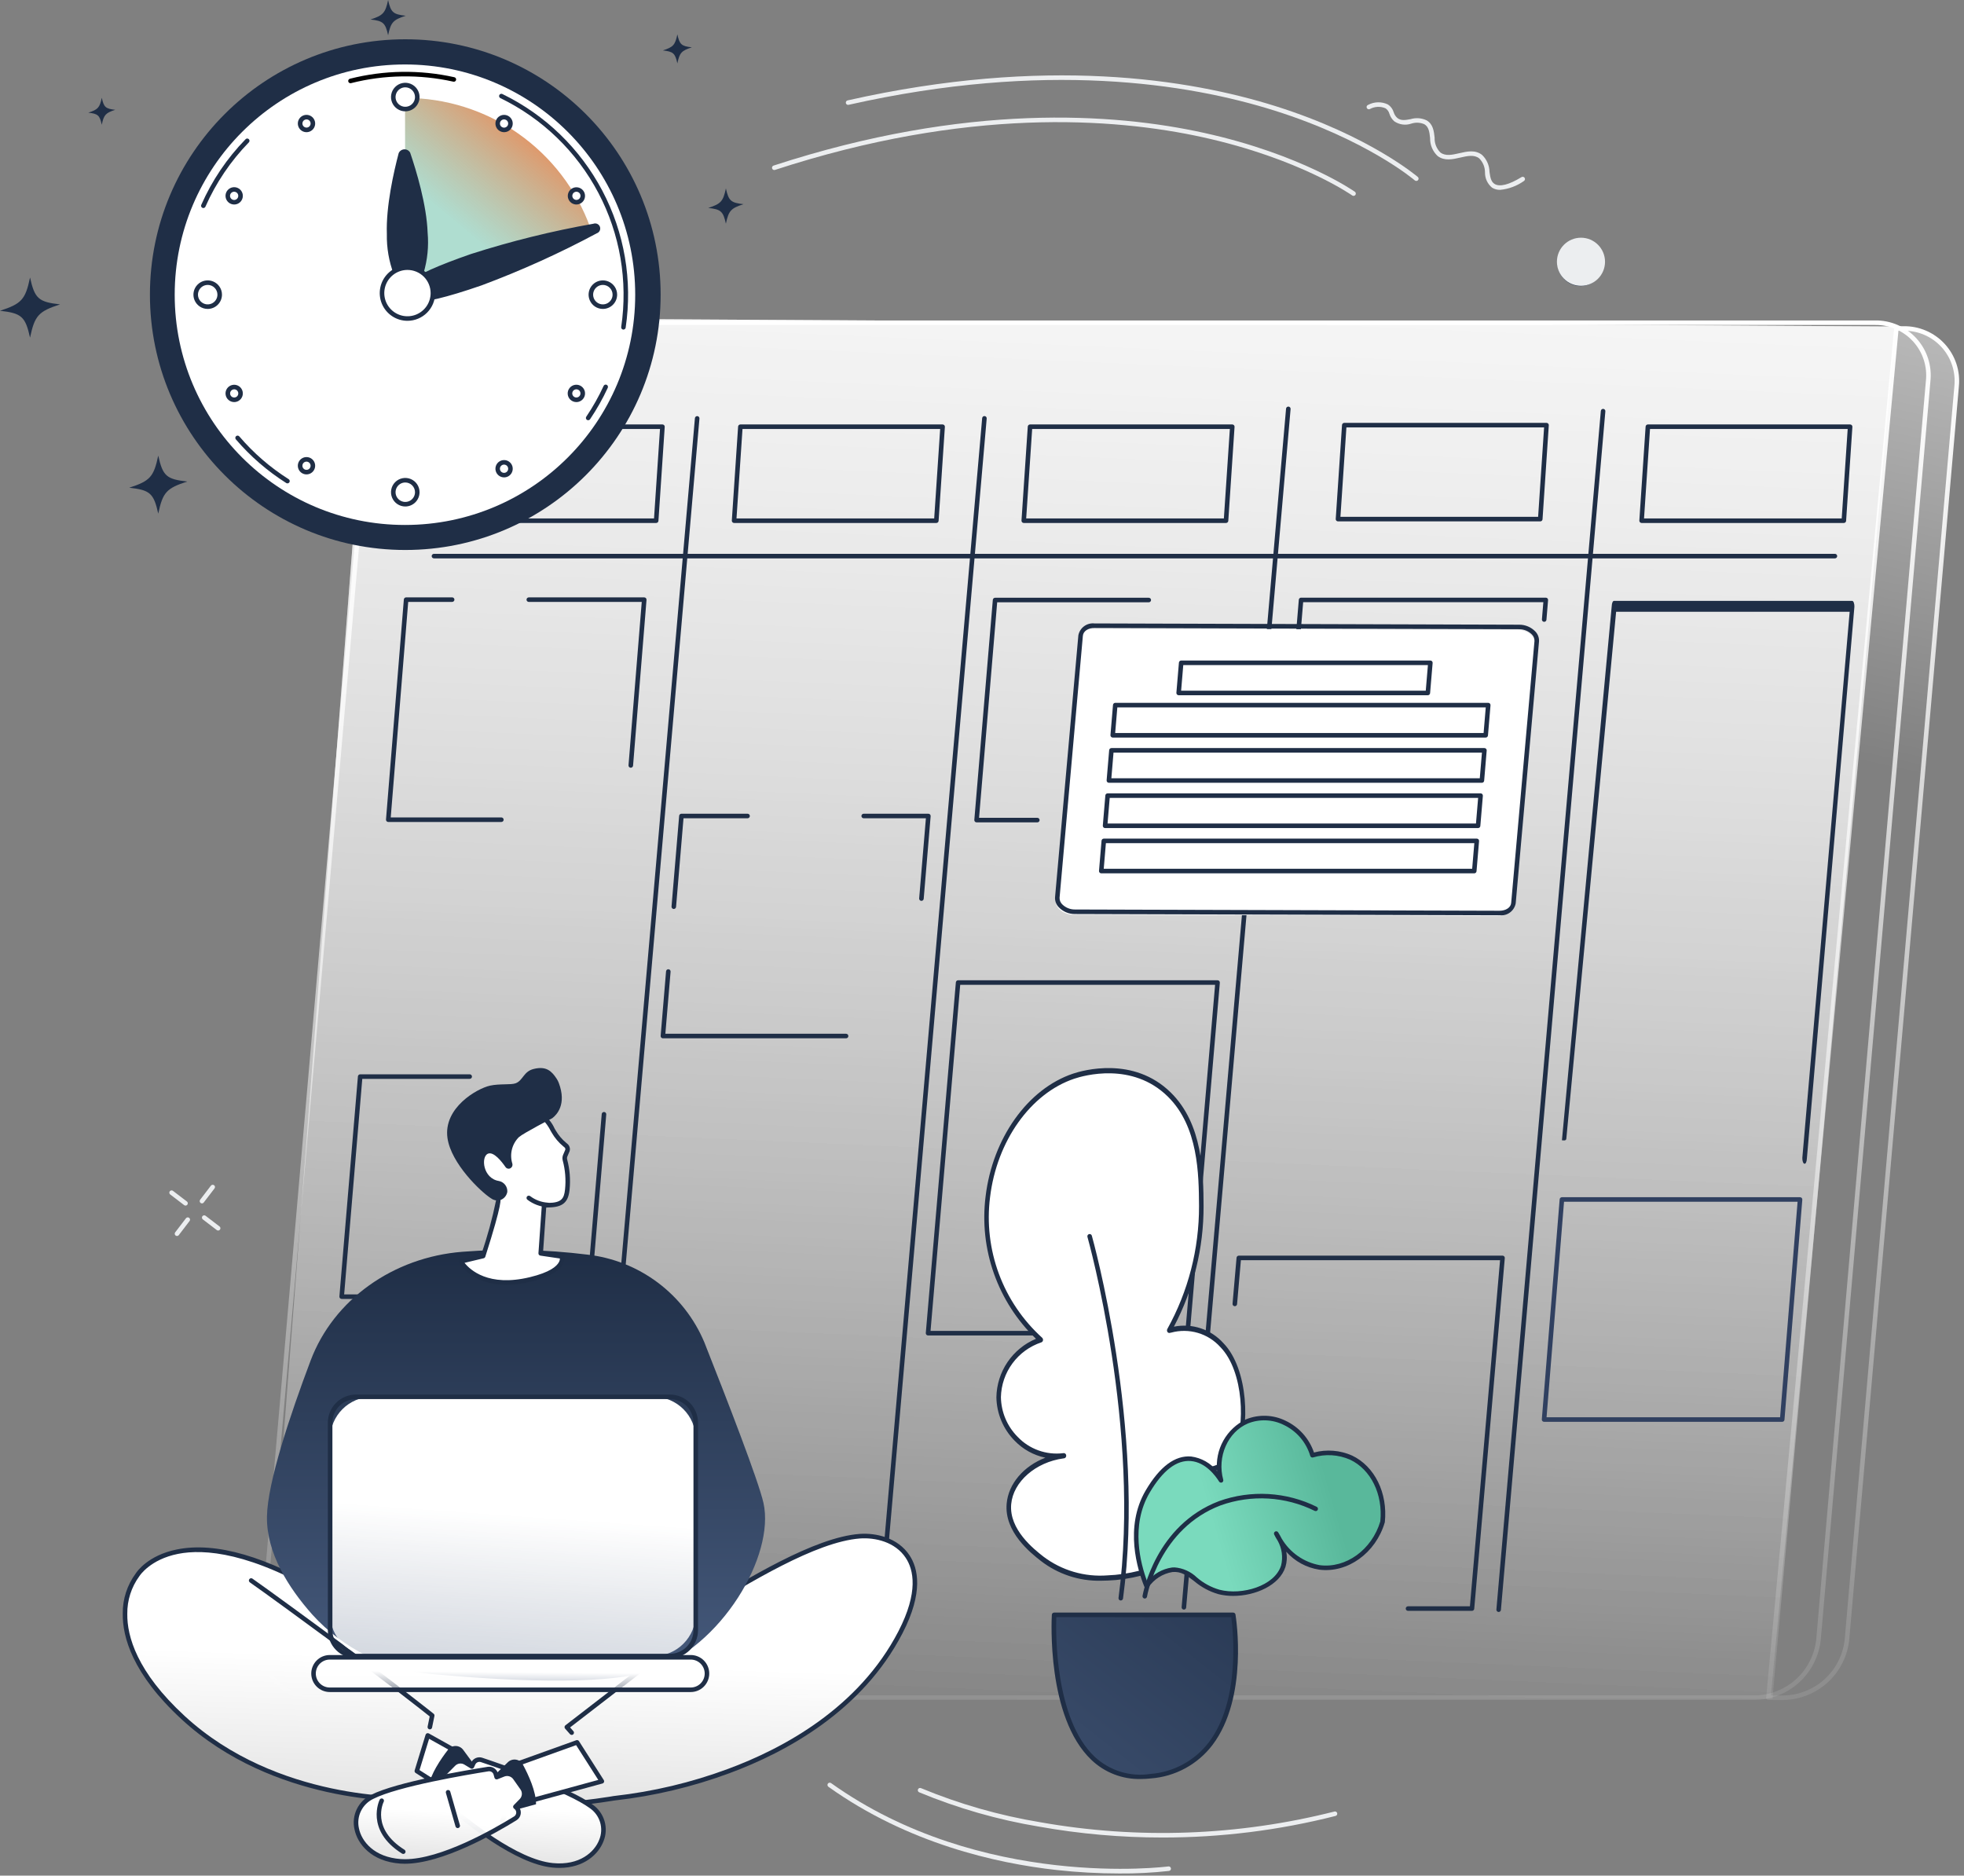 <svg width="400" height="382" viewBox="0 0 400 382" fill="none" xmlns="http://www.w3.org/2000/svg">
<rect x="0" y="0" width="400" height="382" fill="#808080" stroke="none"/>
<path d="M360 344L386 66.5C387.167 66.5 390.4 66.9 394 68.5C397.6 70.1 398.5 75.833 398.5 78.5L376 336L371 344L361.5 346L360 344Z" fill="url(#paint0_linear_111_6729)"/>
<path d="M386 66.5L130.5 65L124.5 90.5L92 108.5H72L57.5 296L162.5 346H361L386 66.5Z" fill="url(#paint1_linear_111_6729)"/>
<path d="M386 66.5L130.5 65L124.5 90.5L92 108.5H72L57.5 296L162.5 346H361L386 66.5Z" fill="url(#paint2_linear_111_6729)"/>
<path d="M236.785 374.244C228.35 374.249 219.932 373.506 211.627 372.027C203.238 370.635 195.037 368.286 187.183 365.024C187.075 364.97 186.992 364.877 186.951 364.764C186.912 364.65 186.917 364.525 186.969 364.416C187.019 364.306 187.111 364.221 187.222 364.177C187.335 364.134 187.46 364.136 187.571 364.184C195.361 367.416 203.498 369.744 211.819 371.122C231.734 374.656 252.172 373.915 271.779 368.949C271.898 368.919 272.024 368.937 272.129 369C272.236 369.062 272.312 369.165 272.342 369.284C272.373 369.403 272.354 369.529 272.292 369.634C272.228 369.741 272.127 369.817 272.008 369.847C260.496 372.774 248.663 374.251 236.785 374.244Z" fill="#ECEEF0"/>
<path d="M227.971 381.566C223.686 381.565 219.405 381.327 215.147 380.854C202.894 379.494 184.898 375.451 168.732 363.919C168.681 363.884 168.637 363.84 168.602 363.788C168.568 363.736 168.545 363.679 168.534 363.617C168.523 363.556 168.523 363.494 168.537 363.432C168.551 363.372 168.575 363.315 168.612 363.265C168.648 363.214 168.694 363.172 168.747 363.139C168.799 363.107 168.858 363.085 168.92 363.076C168.981 363.066 169.043 363.07 169.104 363.085C169.164 363.101 169.221 363.128 169.27 363.165C199.879 385.012 237.606 380.18 237.973 380.128C238.093 380.116 238.212 380.15 238.308 380.225C238.402 380.3 238.463 380.409 238.479 380.528C238.495 380.646 238.464 380.768 238.392 380.864C238.321 380.961 238.215 381.026 238.096 381.046C234.734 381.422 231.354 381.595 227.971 381.566Z" fill="#ECEEF0"/>
<path d="M275.668 39.894C275.573 39.894 275.479 39.864 275.4 39.808C275.295 39.733 264.675 32.287 244.962 27.952C226.766 23.95 196.88 21.856 157.835 34.606C157.778 34.624 157.716 34.631 157.656 34.628C157.595 34.623 157.536 34.606 157.481 34.579C157.427 34.551 157.38 34.513 157.339 34.467C157.3 34.421 157.271 34.367 157.251 34.309C157.233 34.252 157.225 34.191 157.229 34.129C157.234 34.069 157.251 34.011 157.278 33.955C157.306 33.901 157.344 33.854 157.389 33.813C157.436 33.774 157.49 33.743 157.547 33.725C196.819 20.902 226.899 23.023 245.217 27.061C265.095 31.441 275.834 38.978 275.937 39.054C276.016 39.11 276.076 39.191 276.108 39.284C276.139 39.377 276.139 39.479 276.109 39.572C276.08 39.665 276.021 39.747 275.942 39.804C275.862 39.862 275.766 39.894 275.668 39.894Z" fill="#ECEEF0"/>
<path d="M288.444 36.848C288.333 36.848 288.226 36.808 288.142 36.736C288.047 36.653 278.445 28.462 259.518 22.505C242.044 17.006 212.824 12.34 172.842 21.346C172.782 21.362 172.72 21.366 172.658 21.357C172.596 21.349 172.537 21.327 172.483 21.295C172.431 21.263 172.384 21.22 172.347 21.169C172.312 21.119 172.286 21.061 172.273 21.001C172.258 20.94 172.257 20.877 172.268 20.816C172.28 20.755 172.303 20.696 172.338 20.645C172.372 20.592 172.416 20.548 172.467 20.514C172.52 20.479 172.578 20.455 172.639 20.444C212.854 11.381 242.262 16.095 259.852 21.64C278.942 27.658 288.652 35.953 288.754 36.036C288.826 36.097 288.876 36.181 288.9 36.271C288.923 36.363 288.918 36.46 288.885 36.548C288.852 36.638 288.793 36.713 288.715 36.767C288.638 36.821 288.545 36.849 288.45 36.849L288.444 36.848Z" fill="#ECEEF0"/>
<path d="M305.519 38.668C304.946 38.681 304.382 38.528 303.893 38.23C303.431 37.853 303.06 37.378 302.809 36.838C302.558 36.299 302.433 35.709 302.443 35.114C302.444 34.584 302.341 34.058 302.139 33.569C301.937 33.079 301.641 32.633 301.267 32.257C300.235 31.447 298.865 31.761 297.413 32.092C295.821 32.459 294.174 32.826 292.79 31.771C292.292 31.304 291.899 30.737 291.635 30.106C291.372 29.477 291.245 28.798 291.262 28.116C291.126 26.892 291.008 25.843 290.089 25.299C289.249 24.935 288.303 24.89 287.434 25.177C286.857 25.377 286.24 25.438 285.635 25.353C285.03 25.27 284.453 25.045 283.952 24.696C283.501 24.288 283.167 23.769 282.982 23.191C282.861 22.734 282.581 22.333 282.193 22.064C281.685 21.841 281.133 21.739 280.578 21.764C280.023 21.79 279.483 21.942 278.997 22.21C278.939 22.239 278.877 22.255 278.812 22.259C278.748 22.262 278.683 22.253 278.623 22.229C278.563 22.207 278.508 22.172 278.463 22.126C278.416 22.081 278.381 22.027 278.358 21.967C278.333 21.907 278.322 21.843 278.325 21.779C278.328 21.715 278.344 21.651 278.372 21.594C278.4 21.536 278.44 21.485 278.49 21.443C278.539 21.401 278.595 21.371 278.658 21.352C279.275 21.024 279.962 20.848 280.661 20.836C281.36 20.823 282.052 20.977 282.682 21.283C283.242 21.654 283.653 22.21 283.843 22.854C283.975 23.291 284.22 23.685 284.554 23.997C285.298 24.631 286.21 24.464 287.268 24.271C288.358 23.935 289.536 24.022 290.565 24.516C291.879 25.301 292.035 26.688 292.183 28.03C292.158 28.588 292.249 29.144 292.451 29.664C292.652 30.185 292.959 30.656 293.354 31.052C294.393 31.847 295.761 31.535 297.209 31.205C298.807 30.837 300.459 30.464 301.839 31.544C302.31 31.989 302.687 32.524 302.948 33.118C303.21 33.711 303.349 34.35 303.359 34.998C303.512 36.069 303.646 36.994 304.387 37.46C305.431 38.119 307.326 37.639 309.878 36.074C309.929 36.042 309.987 36.02 310.047 36.01C310.107 36.001 310.169 36.003 310.228 36.017C310.288 36.03 310.343 36.056 310.394 36.091C310.443 36.127 310.485 36.172 310.517 36.224C310.549 36.275 310.571 36.333 310.581 36.392C310.591 36.454 310.588 36.515 310.575 36.574C310.561 36.634 310.536 36.689 310.5 36.739C310.465 36.788 310.419 36.831 310.368 36.863C308.939 37.88 307.266 38.503 305.519 38.668Z" fill="#ECEEF0"/>
<path d="M41.13 245.091C41.028 245.091 40.93 245.058 40.849 244.995C40.801 244.959 40.761 244.912 40.73 244.859C40.7 244.807 40.68 244.749 40.672 244.689C40.663 244.629 40.668 244.567 40.683 244.508C40.699 244.449 40.726 244.394 40.762 244.346L42.945 241.494C42.981 241.443 43.027 241.4 43.079 241.367C43.133 241.335 43.192 241.313 43.253 241.303C43.315 241.294 43.378 241.297 43.438 241.313C43.498 241.327 43.554 241.356 43.605 241.394C43.654 241.432 43.695 241.478 43.726 241.533C43.757 241.587 43.776 241.647 43.783 241.708C43.79 241.771 43.785 241.833 43.766 241.893C43.749 241.953 43.72 242.008 43.679 242.056L41.497 244.908C41.454 244.965 41.399 245.011 41.336 245.042C41.272 245.074 41.201 245.091 41.13 245.091Z" fill="#ECEEF0"/>
<path d="M36.049 251.73C35.963 251.73 35.878 251.705 35.805 251.66C35.731 251.615 35.672 251.55 35.633 251.471C35.596 251.394 35.58 251.307 35.588 251.222C35.597 251.136 35.629 251.054 35.681 250.985L37.864 248.133C37.9 248.082 37.946 248.039 37.998 248.006C38.052 247.974 38.111 247.952 38.172 247.942C38.233 247.932 38.297 247.936 38.357 247.952C38.417 247.967 38.474 247.995 38.524 248.033C38.573 248.071 38.614 248.117 38.645 248.172C38.676 248.226 38.695 248.286 38.703 248.347C38.709 248.41 38.704 248.472 38.685 248.532C38.668 248.592 38.639 248.647 38.598 248.695L36.416 251.547C36.373 251.604 36.318 251.65 36.254 251.681C36.191 251.713 36.12 251.73 36.049 251.73Z" fill="#ECEEF0"/>
<path d="M37.784 245.538C37.682 245.538 37.584 245.505 37.503 245.442L34.651 243.261C34.559 243.185 34.501 243.076 34.487 242.957C34.474 242.837 34.507 242.719 34.579 242.623C34.651 242.529 34.759 242.465 34.877 242.447C34.995 242.428 35.115 242.458 35.213 242.526L38.066 244.709C38.143 244.768 38.199 244.85 38.227 244.941C38.255 245.034 38.254 245.134 38.222 245.224C38.192 245.316 38.133 245.396 38.053 245.452C37.975 245.508 37.881 245.538 37.784 245.538Z" fill="#ECEEF0"/>
<path d="M44.428 250.619C44.326 250.619 44.228 250.586 44.148 250.523L41.295 248.341C41.203 248.265 41.145 248.156 41.131 248.036C41.118 247.917 41.151 247.798 41.223 247.703C41.295 247.609 41.402 247.545 41.521 247.527C41.639 247.508 41.759 247.538 41.857 247.606L44.71 249.789C44.787 249.847 44.843 249.929 44.871 250.021C44.899 250.114 44.897 250.214 44.866 250.304C44.836 250.396 44.776 250.476 44.697 250.532C44.619 250.588 44.525 250.619 44.428 250.619Z" fill="#ECEEF0"/>
<path d="M321.906 58.265C321.33 58.264 320.759 58.156 320.224 57.947C319.635 57.718 319.099 57.373 318.647 56.935C318.194 56.495 317.834 55.969 317.587 55.388C317.084 54.227 317.055 52.914 317.505 51.731C317.956 50.548 318.853 49.59 320.001 49.058C320.561 48.803 321.167 48.665 321.783 48.649C322.398 48.633 323.01 48.74 323.583 48.965C324.171 49.194 324.708 49.538 325.161 49.977C325.614 50.416 325.974 50.943 326.22 51.523C326.723 52.684 326.753 53.997 326.301 55.18C325.85 56.363 324.955 57.322 323.806 57.853C323.209 58.124 322.561 58.264 321.906 58.265ZM320.381 49.903C319.453 50.334 318.729 51.111 318.366 52.067C318.003 53.025 318.028 54.085 318.437 55.023C318.636 55.491 318.925 55.915 319.29 56.269C319.655 56.623 320.086 56.9 320.56 57.084C321.018 57.264 321.509 57.35 322.001 57.338C322.493 57.325 322.978 57.213 323.428 57.01C324.356 56.579 325.079 55.802 325.442 54.846C325.805 53.888 325.78 52.828 325.371 51.889C325.173 51.422 324.883 50.998 324.519 50.644C324.154 50.29 323.722 50.013 323.249 49.828C322.79 49.648 322.3 49.563 321.806 49.576C321.314 49.588 320.829 49.7 320.381 49.903Z" fill="#1F2E46"/>
<path d="M363.248 346.232H360.169C360.104 346.232 360.04 346.22 359.981 346.193C359.923 346.167 359.87 346.13 359.827 346.082C359.783 346.035 359.75 345.978 359.729 345.918C359.708 345.857 359.701 345.792 359.707 345.729L385.763 66.86C385.774 66.745 385.827 66.639 385.912 66.561C385.997 66.484 386.108 66.441 386.224 66.441H387.647C389.229 66.41 390.799 66.716 392.254 67.34C393.709 67.962 395.014 68.888 396.083 70.055C397.154 71.221 397.962 72.602 398.457 74.105C398.952 75.609 399.12 77.199 398.953 78.773L376.623 333.982C376.273 337.304 374.72 340.384 372.256 342.641C369.792 344.897 366.589 346.174 363.248 346.232ZM360.676 345.31H363.248C366.358 345.256 369.343 344.067 371.637 341.964C373.932 339.862 375.377 336.994 375.703 333.9L398.033 78.692C398.19 77.246 398.037 75.784 397.584 74.401C397.13 73.02 396.387 71.75 395.405 70.678C394.421 69.605 393.221 68.755 391.884 68.183C390.547 67.613 389.103 67.332 387.649 67.363H386.647L360.676 345.31Z" fill="url(#paint3_linear_111_6729)"/>
<path d="M357.454 346.232H64.115C62.529 346.259 60.957 345.949 59.5 345.321C58.044 344.694 56.737 343.763 55.668 342.591C54.599 341.42 53.79 340.035 53.298 338.528C52.804 337.02 52.639 335.426 52.809 333.848L75.14 77.568C75.483 74.237 77.032 71.147 79.497 68.882C81.961 66.615 85.17 65.329 88.517 65.265H381.854C383.44 65.238 385.013 65.548 386.47 66.177C387.926 66.803 389.232 67.734 390.302 68.905C391.371 70.077 392.179 71.462 392.672 72.97C393.165 74.477 393.331 76.073 393.16 77.649L370.831 333.929C370.488 337.259 368.938 340.35 366.474 342.616C364.009 344.883 360.802 346.168 357.454 346.232ZM88.518 66.191C85.401 66.25 82.413 67.449 80.119 69.559C77.824 71.67 76.382 74.548 76.063 77.649L53.729 333.929C53.57 335.378 53.72 336.844 54.172 338.23C54.623 339.616 55.365 340.89 56.347 341.967C57.331 343.043 58.531 343.898 59.871 344.473C61.209 345.05 62.656 345.333 64.113 345.306H357.454C360.572 345.248 363.559 344.049 365.854 341.938C368.147 339.827 369.59 336.949 369.908 333.848L392.239 77.568C392.399 76.12 392.247 74.654 391.797 73.267C391.345 71.881 390.603 70.607 389.621 69.531C388.637 68.454 387.437 67.6 386.099 67.024C384.759 66.448 383.312 66.164 381.855 66.191H88.518Z" fill="url(#paint4_linear_111_6729)"/>
<path d="M373.71 113.723H88.38C88.32 113.723 88.258 113.71 88.203 113.687C88.147 113.664 88.096 113.63 88.053 113.587C88.01 113.544 87.975 113.494 87.952 113.437C87.929 113.381 87.917 113.321 87.917 113.26C87.917 113.198 87.929 113.138 87.952 113.082C87.975 113.027 88.01 112.976 88.053 112.933C88.096 112.89 88.147 112.856 88.203 112.832C88.258 112.809 88.32 112.797 88.38 112.797H373.71C373.771 112.797 373.831 112.809 373.888 112.832C373.944 112.856 373.994 112.89 374.037 112.933C374.081 112.976 374.114 113.027 374.137 113.082C374.161 113.138 374.173 113.198 374.173 113.26C374.173 113.321 374.161 113.381 374.137 113.437C374.114 113.494 374.081 113.544 374.037 113.587C373.994 113.63 373.944 113.664 373.888 113.687C373.831 113.71 373.771 113.723 373.71 113.723Z" fill="#1F2E46"/>
<path d="M179.226 329.762H179.186C179.065 329.751 178.952 329.692 178.872 329.598C178.794 329.504 178.756 329.383 178.766 329.261L200.034 85.161C200.039 85.1 200.055 85.041 200.083 84.987C200.112 84.932 200.15 84.884 200.196 84.845C200.243 84.806 200.296 84.777 200.355 84.758C200.414 84.74 200.475 84.734 200.535 84.74C200.596 84.745 200.655 84.762 200.709 84.79C200.763 84.818 200.811 84.856 200.85 84.903C200.889 84.949 200.919 85.003 200.937 85.061C200.955 85.12 200.963 85.181 200.957 85.241L179.688 329.34C179.678 329.455 179.624 329.563 179.54 329.64C179.454 329.719 179.342 329.762 179.226 329.762Z" fill="#1F2E46"/>
<path d="M241.12 327.822H241.08C240.958 327.811 240.845 327.752 240.767 327.659C240.687 327.564 240.649 327.443 240.659 327.321L261.927 83.221C261.941 83.1 262 82.99 262.094 82.912C262.187 82.835 262.308 82.797 262.428 82.808C262.55 82.82 262.661 82.877 262.741 82.969C262.819 83.061 262.858 83.181 262.85 83.302L241.581 327.402C241.571 327.517 241.517 327.623 241.433 327.7C241.347 327.779 241.236 327.822 241.12 327.822Z" fill="#1F2E46"/>
<path d="M120.724 329.761H120.684C120.561 329.75 120.449 329.692 120.37 329.599C120.291 329.504 120.253 329.383 120.262 329.261L141.531 85.161C141.545 85.04 141.603 84.93 141.698 84.852C141.791 84.775 141.911 84.737 142.032 84.748C142.153 84.759 142.265 84.817 142.344 84.909C142.423 85.001 142.462 85.121 142.453 85.242L121.183 329.339C121.174 329.454 121.121 329.561 121.037 329.639C120.951 329.717 120.841 329.761 120.724 329.761Z" fill="#1F2E46"/>
<path d="M305.228 328.307H305.186C305.065 328.296 304.951 328.237 304.873 328.144C304.793 328.05 304.755 327.928 304.765 327.806L326.034 83.706C326.039 83.645 326.055 83.585 326.082 83.53C326.11 83.474 326.148 83.425 326.194 83.384C326.241 83.345 326.296 83.314 326.355 83.295C326.412 83.276 326.475 83.269 326.536 83.274C326.597 83.28 326.657 83.297 326.712 83.325C326.766 83.355 326.815 83.394 326.854 83.442C326.894 83.49 326.923 83.545 326.94 83.603C326.957 83.662 326.963 83.725 326.956 83.786L305.687 327.885C305.678 328.001 305.625 328.107 305.539 328.186C305.455 328.263 305.344 328.307 305.228 328.307Z" fill="#1F2E46"/>
<path d="M190.695 106.513H149.509C149.445 106.513 149.384 106.499 149.325 106.475C149.267 106.45 149.215 106.414 149.172 106.367C149.129 106.322 149.096 106.268 149.074 106.208C149.052 106.149 149.043 106.085 149.047 106.023L150.327 86.879C150.334 86.761 150.387 86.653 150.472 86.572C150.558 86.492 150.671 86.447 150.788 86.447H191.979C192.041 86.447 192.104 86.46 192.161 86.485C192.22 86.509 192.271 86.546 192.316 86.593C192.358 86.638 192.391 86.692 192.413 86.752C192.434 86.81 192.444 86.874 192.44 86.937L191.162 106.08C191.155 106.198 191.101 106.31 191.015 106.389C190.928 106.47 190.814 106.514 190.695 106.513ZM150 105.587H190.263L191.48 87.369H151.223L150 105.587Z" fill="#1F2E46"/>
<path d="M249.695 106.513H208.504C208.442 106.513 208.38 106.499 208.322 106.475C208.263 106.45 208.212 106.414 208.169 106.367C208.125 106.322 208.092 106.268 208.07 106.208C208.049 106.149 208.039 106.085 208.043 106.023L209.323 86.879C209.33 86.761 209.383 86.653 209.468 86.572C209.554 86.492 209.667 86.447 209.784 86.447H250.974C251.038 86.447 251.099 86.46 251.158 86.485C251.216 86.51 251.267 86.547 251.311 86.593C251.354 86.638 251.387 86.693 251.409 86.752C251.43 86.81 251.44 86.874 251.436 86.937L250.161 106.08C250.154 106.198 250.101 106.31 250.014 106.389C249.927 106.47 249.814 106.514 249.695 106.513ZM208.999 105.587H249.262L250.48 87.369H210.217L208.999 105.587Z" fill="#1F2E46"/>
<path d="M133.635 106.513H92.449C92.387 106.513 92.324 106.499 92.266 106.475C92.208 106.45 92.157 106.414 92.112 106.367C92.07 106.322 92.037 106.268 92.014 106.208C91.994 106.149 91.984 106.085 91.988 106.023L93.267 86.879C93.275 86.761 93.327 86.653 93.413 86.572C93.499 86.492 93.612 86.447 93.729 86.447H134.919C134.983 86.447 135.044 86.46 135.103 86.485C135.161 86.509 135.213 86.546 135.256 86.593C135.299 86.638 135.332 86.692 135.354 86.752C135.376 86.81 135.385 86.874 135.381 86.937L134.101 106.08C134.094 106.198 134.041 106.31 133.954 106.389C133.867 106.47 133.753 106.514 133.635 106.513ZM92.939 105.587H133.202L134.42 87.369H94.156L92.939 105.587Z" fill="#1F2E46"/>
<path d="M375.529 106.513H334.338C334.276 106.513 334.214 106.499 334.156 106.475C334.098 106.449 334.046 106.412 334.003 106.367C333.96 106.322 333.926 106.267 333.905 106.208C333.883 106.149 333.873 106.085 333.877 106.023L335.155 86.879C335.164 86.761 335.215 86.653 335.301 86.572C335.387 86.492 335.499 86.447 335.617 86.447H376.807C376.871 86.447 376.932 86.46 376.991 86.485C377.049 86.51 377.1 86.547 377.144 86.593C377.187 86.638 377.22 86.693 377.242 86.752C377.263 86.81 377.273 86.874 377.269 86.937L375.989 106.08C375.982 106.197 375.929 106.307 375.845 106.388C375.759 106.467 375.646 106.513 375.529 106.513ZM334.833 105.587H375.095L376.312 87.37H336.05L334.833 105.587Z" fill="#1F2E46"/>
<path d="M313.695 106.19H272.505C272.441 106.19 272.38 106.176 272.321 106.152C272.264 106.127 272.211 106.091 272.168 106.044C272.125 105.999 272.092 105.945 272.07 105.885C272.048 105.826 272.04 105.762 272.043 105.7L273.323 86.556C273.33 86.438 273.383 86.329 273.469 86.249C273.555 86.169 273.667 86.124 273.785 86.124H314.975C315.038 86.124 315.1 86.137 315.159 86.162C315.216 86.186 315.268 86.223 315.312 86.269C315.355 86.315 315.388 86.369 315.41 86.429C315.431 86.487 315.44 86.551 315.437 86.614L314.162 105.753C314.155 105.871 314.103 105.983 314.016 106.065C313.929 106.146 313.814 106.191 313.695 106.19ZM273 105.264H313.263L314.48 87.046H274.217L273 105.264Z" fill="#1F2E46"/>
<path d="M241.857 271.991H189.015C188.95 271.991 188.888 271.977 188.829 271.951C188.77 271.926 188.717 271.888 188.673 271.841C188.63 271.793 188.597 271.738 188.576 271.677C188.556 271.617 188.547 271.552 188.553 271.488L194.677 200.072C194.686 199.957 194.739 199.849 194.825 199.77C194.91 199.691 195.022 199.648 195.138 199.648H247.98C248.044 199.648 248.107 199.662 248.166 199.688C248.224 199.713 248.276 199.751 248.32 199.799C248.363 199.846 248.396 199.901 248.417 199.962C248.438 200.022 248.445 200.087 248.44 200.151L242.317 271.567C242.307 271.682 242.255 271.79 242.169 271.868C242.084 271.946 241.973 271.991 241.857 271.991ZM189.519 271.065H241.432L247.474 200.574H195.562L189.519 271.065Z" fill="#1F2E46"/>
<path d="M318.113 232.236L328.258 123.395C328.277 122.818 328.478 122.374 328.72 122.374H377.216C377.345 122.374 377.468 122.504 377.557 122.733C377.651 123.003 377.693 123.29 377.679 123.576L367.997 236C367.976 236.613 367.752 237.073 367.497 237.018C367.243 236.963 367.053 236.433 367.074 235.82L376.715 124.596H329.149L319.013 231.856C318.993 232.438 318.355 232.236 318.116 232.236" fill="#1F2E46"/>
<path d="M362.973 289.58H314.477C314.413 289.58 314.349 289.567 314.291 289.541C314.232 289.516 314.179 289.479 314.136 289.431C314.092 289.385 314.059 289.328 314.038 289.268C314.018 289.208 314.01 289.143 314.015 289.08L317.65 244.257C317.66 244.141 317.712 244.033 317.798 243.955C317.884 243.876 317.995 243.832 318.112 243.832H366.608C366.672 243.832 366.736 243.846 366.794 243.871C366.853 243.897 366.906 243.934 366.949 243.981C366.993 244.028 367.026 244.084 367.047 244.144C367.067 244.206 367.075 244.269 367.07 244.333L363.435 289.156C363.425 289.272 363.373 289.38 363.287 289.458C363.202 289.536 363.09 289.58 362.973 289.58ZM314.98 288.655H362.546L366.106 244.76H318.54L314.98 288.655Z" fill="#304060"/>
<path d="M261.251 167.471H261.211C261.089 167.461 260.975 167.402 260.897 167.308C260.817 167.215 260.778 167.093 260.789 166.971L264.525 122.148C264.534 122.032 264.587 121.924 264.672 121.846C264.758 121.766 264.871 121.723 264.987 121.723H314.831C314.894 121.723 314.957 121.737 315.016 121.763C315.075 121.788 315.127 121.826 315.17 121.873C315.214 121.921 315.247 121.976 315.268 122.036C315.289 122.097 315.296 122.161 315.291 122.224L314.957 126.237C314.942 126.358 314.883 126.467 314.79 126.542C314.697 126.618 314.579 126.656 314.459 126.645C314.339 126.636 314.227 126.579 314.147 126.489C314.069 126.398 314.029 126.28 314.035 126.16L314.327 122.649H265.41L261.709 167.044C261.699 167.16 261.647 167.267 261.562 167.347C261.477 167.425 261.366 167.469 261.251 167.471Z" fill="#1F2E46"/>
<path d="M119.883 264.551H69.586C69.521 264.551 69.459 264.537 69.4 264.512C69.341 264.486 69.288 264.448 69.246 264.401C69.201 264.354 69.168 264.299 69.147 264.237C69.127 264.177 69.118 264.112 69.124 264.049L72.895 219.226C72.905 219.111 72.957 219.003 73.043 218.924C73.129 218.845 73.24 218.802 73.357 218.802H95.663C95.785 218.802 95.903 218.851 95.99 218.938C96.077 219.025 96.126 219.143 96.126 219.265C96.126 219.388 96.077 219.505 95.99 219.592C95.903 219.679 95.785 219.728 95.663 219.728H73.785L70.093 263.623H119.46L122.551 226.883C122.565 226.763 122.625 226.654 122.718 226.578C122.811 226.502 122.93 226.464 123.05 226.475C123.17 226.485 123.281 226.541 123.36 226.632C123.439 226.722 123.48 226.84 123.474 226.96L120.347 264.128C120.336 264.245 120.283 264.352 120.198 264.431C120.111 264.508 119.999 264.552 119.883 264.551Z" fill="#1F2E46"/>
<path d="M299.794 328.078H286.763C286.639 328.078 286.522 328.029 286.436 327.942C286.349 327.855 286.3 327.737 286.3 327.615C286.3 327.492 286.349 327.375 286.436 327.288C286.522 327.201 286.639 327.152 286.763 327.152H299.371L305.512 256.662H252.729L251.951 265.602C251.946 265.663 251.93 265.723 251.902 265.778C251.875 265.833 251.835 265.881 251.789 265.921C251.742 265.962 251.688 265.991 251.63 266.011C251.571 266.029 251.51 266.035 251.448 266.03C251.387 266.025 251.327 266.007 251.273 265.979C251.218 265.951 251.17 265.911 251.131 265.864C251.092 265.816 251.063 265.762 251.046 265.702C251.027 265.643 251.022 265.582 251.028 265.521L251.844 256.156C251.854 256.041 251.906 255.933 251.992 255.855C252.078 255.776 252.189 255.733 252.306 255.733H306.014C306.078 255.733 306.142 255.747 306.201 255.772C306.259 255.798 306.312 255.836 306.355 255.884C306.399 255.932 306.431 255.987 306.452 256.048C306.473 256.108 306.48 256.173 306.475 256.237L300.252 327.653C300.243 327.768 300.19 327.876 300.105 327.954C300.021 328.032 299.91 328.076 299.794 328.078Z" fill="#1F2E46"/>
<path d="M128.469 156.36H128.431C128.309 156.351 128.195 156.292 128.115 156.199C128.037 156.106 127.998 155.984 128.007 155.862L130.702 122.593H107.698C107.636 122.593 107.576 122.581 107.52 122.557C107.464 122.534 107.412 122.5 107.369 122.457C107.326 122.414 107.292 122.364 107.269 122.307C107.246 122.251 107.235 122.191 107.235 122.13C107.235 122.069 107.246 122.009 107.269 121.952C107.292 121.896 107.326 121.846 107.369 121.803C107.412 121.76 107.464 121.726 107.52 121.702C107.576 121.679 107.636 121.667 107.698 121.667H131.211C131.275 121.667 131.338 121.68 131.396 121.706C131.455 121.732 131.507 121.769 131.552 121.816C131.594 121.863 131.627 121.919 131.648 121.979C131.669 122.039 131.678 122.104 131.673 122.168L128.934 155.937C128.925 156.053 128.871 156.161 128.784 156.239C128.698 156.319 128.585 156.362 128.469 156.36Z" fill="#1F2E46"/>
<path d="M102.117 167.412H79.077C79.013 167.412 78.95 167.398 78.891 167.373C78.832 167.347 78.78 167.31 78.737 167.262C78.693 167.216 78.659 167.16 78.639 167.1C78.618 167.038 78.609 166.975 78.615 166.911L82.25 122.088C82.26 121.972 82.313 121.864 82.398 121.786C82.483 121.708 82.596 121.663 82.712 121.663H92.088C92.21 121.663 92.328 121.712 92.415 121.799C92.502 121.886 92.551 122.004 92.551 122.126C92.551 122.249 92.502 122.366 92.415 122.453C92.328 122.54 92.21 122.589 92.088 122.589H83.139L79.579 166.484H102.113C102.236 166.484 102.353 166.533 102.44 166.62C102.527 166.707 102.576 166.824 102.576 166.947C102.576 167.069 102.527 167.187 102.44 167.274C102.353 167.36 102.236 167.409 102.113 167.409L102.117 167.412Z" fill="#1F2E46"/>
<path d="M211.266 167.491H198.897C198.832 167.491 198.769 167.478 198.711 167.452C198.652 167.426 198.599 167.388 198.555 167.342C198.512 167.294 198.479 167.239 198.458 167.178C198.438 167.118 198.429 167.053 198.435 166.989L202.205 122.167C202.214 122.051 202.267 121.944 202.353 121.865C202.438 121.786 202.55 121.743 202.666 121.743H233.965C234.087 121.743 234.205 121.792 234.292 121.879C234.379 121.966 234.428 122.083 234.428 122.206C234.428 122.328 234.379 122.446 234.292 122.533C234.205 122.62 234.087 122.669 233.965 122.669H203.091L199.399 166.563H211.268C211.391 166.563 211.508 166.612 211.595 166.699C211.682 166.786 211.731 166.903 211.731 167.026C211.731 167.148 211.682 167.266 211.595 167.353C211.508 167.44 211.391 167.489 211.268 167.489L211.266 167.491Z" fill="#1F2E46"/>
<path d="M137.229 185.128H137.19C137.067 185.118 136.955 185.059 136.875 184.965C136.797 184.872 136.758 184.751 136.767 184.628L138.321 166.153C138.331 166.038 138.384 165.93 138.47 165.852C138.555 165.772 138.667 165.729 138.783 165.729H152.254C152.377 165.729 152.496 165.778 152.581 165.865C152.668 165.952 152.717 166.07 152.717 166.192C152.717 166.315 152.668 166.432 152.581 166.519C152.496 166.606 152.377 166.655 152.254 166.655H139.208L137.69 184.705C137.68 184.82 137.627 184.928 137.541 185.007C137.457 185.084 137.345 185.128 137.229 185.128Z" fill="#1F2E46"/>
<path d="M172.323 211.471H135.012C134.949 211.471 134.885 211.458 134.826 211.432C134.767 211.406 134.715 211.368 134.672 211.322C134.628 211.274 134.595 211.219 134.574 211.158C134.553 211.098 134.546 211.033 134.551 210.969L135.653 197.829C135.658 197.767 135.674 197.709 135.702 197.655C135.73 197.6 135.768 197.552 135.814 197.513C135.861 197.473 135.915 197.443 135.972 197.426C136.031 197.407 136.092 197.4 136.152 197.406C136.275 197.416 136.387 197.475 136.467 197.569C136.547 197.662 136.585 197.783 136.575 197.906L135.512 210.544H172.318C172.44 210.544 172.559 210.593 172.646 210.68C172.732 210.767 172.781 210.885 172.781 211.007C172.781 211.13 172.732 211.247 172.646 211.334C172.559 211.421 172.44 211.47 172.318 211.47L172.323 211.471Z" fill="#1F2E46"/>
<path d="M187.664 183.477H187.625C187.504 183.467 187.39 183.408 187.31 183.314C187.232 183.221 187.193 183.1 187.202 182.977L188.575 166.655H175.905C175.782 166.655 175.665 166.606 175.578 166.519C175.491 166.432 175.442 166.315 175.442 166.192C175.442 166.07 175.491 165.952 175.578 165.865C175.665 165.778 175.782 165.729 175.905 165.729H189.08C189.145 165.729 189.207 165.743 189.266 165.768C189.325 165.794 189.377 165.832 189.421 165.88C189.464 165.926 189.497 165.981 189.518 166.043C189.539 166.103 189.548 166.168 189.541 166.231L188.126 183.056C188.116 183.171 188.062 183.279 187.978 183.356C187.892 183.434 187.78 183.477 187.664 183.477Z" fill="#1F2E46"/>
<path d="M82.542 112.013C111.265 112.013 134.548 88.728 134.548 60.007C134.548 31.285 111.265 8 82.542 8C53.82 8 30.535 31.285 30.535 60.007C30.535 88.728 53.82 112.013 82.542 112.013Z" fill="#1F2E46"/>
<path d="M82.476 106.918C108.375 106.918 129.37 85.923 129.37 60.024C129.37 34.124 108.375 13.129 82.476 13.129C56.576 13.129 35.581 34.124 35.581 60.024C35.581 85.923 56.576 106.918 82.476 106.918Z" fill="white"/>
<path d="M119.791 85.586C119.708 85.586 119.625 85.563 119.552 85.52C119.48 85.477 119.421 85.414 119.382 85.34C119.343 85.266 119.324 85.182 119.329 85.099C119.333 85.014 119.361 84.933 119.408 84.863C120.752 82.873 121.933 80.778 122.938 78.598C122.99 78.487 123.084 78.4 123.199 78.358C123.314 78.315 123.442 78.32 123.553 78.371C123.665 78.423 123.752 78.517 123.795 78.632C123.836 78.747 123.831 78.875 123.78 78.986C122.752 81.211 121.547 83.35 120.176 85.381C120.134 85.444 120.076 85.496 120.009 85.532C119.942 85.567 119.867 85.586 119.791 85.586Z" fill="#1F2E46"/>
<path d="M126.975 67.123C126.952 67.124 126.93 67.124 126.906 67.123C126.846 67.114 126.789 67.093 126.736 67.062C126.685 67.031 126.638 66.989 126.603 66.94C126.566 66.891 126.54 66.836 126.526 66.776C126.511 66.718 126.508 66.656 126.517 66.596C127.912 57.22 126.278 47.643 121.853 39.259C117.429 30.877 110.445 24.124 101.916 19.984C101.86 19.959 101.809 19.922 101.768 19.877C101.726 19.831 101.694 19.777 101.674 19.72C101.653 19.662 101.644 19.6 101.648 19.539C101.65 19.477 101.666 19.417 101.693 19.362C101.72 19.306 101.758 19.257 101.803 19.216C101.85 19.176 101.904 19.144 101.963 19.125C102.021 19.105 102.083 19.098 102.144 19.103C102.205 19.106 102.265 19.123 102.32 19.152C111.024 23.378 118.151 30.27 122.667 38.827C127.183 47.384 128.851 57.159 127.428 66.728C127.412 66.838 127.357 66.937 127.274 67.009C127.192 67.081 127.085 67.122 126.975 67.123Z" fill="#1F2E46"/>
<path d="M71.379 16.948C71.266 16.948 71.157 16.906 71.074 16.831C70.989 16.756 70.936 16.654 70.921 16.542C70.907 16.431 70.934 16.318 70.998 16.225C71.061 16.132 71.156 16.065 71.265 16.036C78.234 14.272 85.52 14.166 92.537 15.729C92.657 15.756 92.761 15.829 92.826 15.934C92.892 16.038 92.915 16.163 92.888 16.283C92.861 16.403 92.787 16.507 92.683 16.573C92.579 16.638 92.454 16.66 92.334 16.633C85.459 15.102 78.32 15.205 71.493 16.934C71.455 16.944 71.417 16.948 71.379 16.948Z" fill="black"/>
<path d="M41.418 42.368C41.34 42.368 41.264 42.348 41.197 42.311C41.129 42.275 41.071 42.222 41.029 42.157C40.986 42.093 40.962 42.019 40.956 41.941C40.95 41.865 40.962 41.788 40.994 41.717C43.177 36.759 46.234 32.232 50.017 28.354C50.059 28.31 50.11 28.274 50.165 28.25C50.222 28.225 50.282 28.212 50.343 28.21C50.404 28.209 50.465 28.22 50.522 28.244C50.579 28.266 50.631 28.299 50.675 28.341C50.718 28.384 50.753 28.435 50.778 28.491C50.801 28.547 50.814 28.608 50.814 28.669C50.816 28.73 50.803 28.791 50.78 28.847C50.758 28.904 50.724 28.956 50.681 28.999C46.975 32.799 43.981 37.234 41.84 42.091C41.803 42.173 41.745 42.243 41.67 42.292C41.595 42.341 41.507 42.368 41.418 42.368Z" fill="#1F2E46"/>
<path d="M58.535 98.444C58.448 98.444 58.363 98.418 58.29 98.371C54.453 95.94 51.001 92.948 48.048 89.496C48.005 89.451 47.973 89.397 47.951 89.338C47.93 89.279 47.922 89.217 47.925 89.154C47.928 89.092 47.945 89.031 47.972 88.976C48 88.919 48.039 88.87 48.086 88.829C48.134 88.788 48.189 88.758 48.249 88.739C48.307 88.721 48.37 88.714 48.432 88.72C48.495 88.726 48.555 88.746 48.61 88.775C48.664 88.805 48.713 88.846 48.751 88.895C51.643 92.277 55.026 95.208 58.786 97.59C58.871 97.643 58.939 97.722 58.974 97.817C59.011 97.911 59.016 98.015 58.989 98.112C58.961 98.208 58.902 98.294 58.821 98.354C58.74 98.415 58.642 98.447 58.541 98.447L58.535 98.444Z" fill="#1F2E46"/>
<path d="M120.196 46.288C117.38 38.565 112.256 31.896 105.521 27.182C98.786 22.469 90.764 19.942 82.543 19.942H82.489L82.543 59.236L120.196 46.288Z" fill="url(#paint5_linear_111_6729)" fill-opacity="0.8"/>
<path d="M82.542 22.211C83.891 22.211 84.986 21.116 84.986 19.767C84.986 18.417 83.891 17.322 82.542 17.322C81.192 17.322 80.097 18.417 80.097 19.767C80.097 21.116 81.192 22.211 82.542 22.211Z" fill="white"/>
<path d="M82.542 22.674C81.966 22.674 81.404 22.504 80.926 22.184C80.449 21.864 80.075 21.41 79.856 20.878C79.636 20.348 79.578 19.763 79.691 19.2C79.802 18.635 80.079 18.117 80.486 17.71C80.892 17.304 81.41 17.027 81.975 16.916C82.538 16.803 83.123 16.86 83.654 17.081C84.185 17.3 84.64 17.674 84.959 18.151C85.279 18.629 85.449 19.191 85.449 19.767C85.448 20.537 85.142 21.276 84.597 21.822C84.052 22.366 83.312 22.673 82.542 22.674ZM82.542 17.785C82.15 17.785 81.766 17.901 81.441 18.119C81.115 18.336 80.862 18.646 80.711 19.009C80.561 19.37 80.522 19.769 80.598 20.154C80.675 20.538 80.864 20.891 81.141 21.168C81.418 21.444 81.771 21.633 82.155 21.71C82.539 21.786 82.939 21.747 83.3 21.597C83.662 21.447 83.972 21.193 84.189 20.867C84.407 20.542 84.523 20.158 84.523 19.767C84.522 19.241 84.314 18.738 83.943 18.366C83.57 17.994 83.067 17.786 82.542 17.785Z" fill="#1F2E46"/>
<path d="M82.542 102.692C83.891 102.692 84.986 101.597 84.986 100.248C84.986 98.898 83.891 97.803 82.542 97.803C81.192 97.803 80.097 98.898 80.097 100.248C80.097 101.597 81.192 102.692 82.542 102.692Z" fill="white"/>
<path d="M82.542 103.155C81.966 103.155 81.404 102.985 80.926 102.665C80.449 102.346 80.075 101.891 79.856 101.36C79.636 100.829 79.578 100.244 79.691 99.681C79.802 99.116 80.079 98.598 80.486 98.192C80.892 97.785 81.41 97.508 81.975 97.397C82.538 97.284 83.123 97.342 83.654 97.562C84.185 97.781 84.64 98.155 84.959 98.632C85.279 99.11 85.449 99.672 85.449 100.248C85.448 101.018 85.142 101.758 84.597 102.303C84.052 102.848 83.312 103.154 82.542 103.155ZM82.542 98.266C82.15 98.266 81.766 98.382 81.441 98.6C81.115 98.817 80.862 99.127 80.711 99.49C80.561 99.851 80.522 100.25 80.598 100.635C80.675 101.019 80.864 101.372 81.141 101.649C81.418 101.925 81.771 102.114 82.155 102.191C82.539 102.267 82.939 102.228 83.3 102.079C83.662 101.928 83.972 101.674 84.189 101.349C84.407 101.023 84.523 100.64 84.523 100.248C84.522 99.722 84.314 99.219 83.943 98.847C83.57 98.476 83.067 98.267 82.542 98.266Z" fill="#1F2E46"/>
<path d="M44.68 60.572C44.992 59.258 44.18 57.942 42.866 57.63C41.552 57.317 40.236 58.129 39.923 59.443C39.611 60.756 40.423 62.074 41.737 62.386C43.051 62.698 44.368 61.886 44.68 60.572Z" fill="white"/>
<path d="M42.302 62.919C41.726 62.919 41.164 62.749 40.686 62.429C40.208 62.109 39.835 61.655 39.615 61.123C39.395 60.593 39.338 60.008 39.449 59.444C39.562 58.88 39.839 58.362 40.245 57.955C40.652 57.549 41.17 57.272 41.733 57.16C42.298 57.048 42.882 57.105 43.414 57.326C43.945 57.545 44.4 57.919 44.718 58.396C45.038 58.874 45.209 59.436 45.209 60.011C45.208 60.782 44.9 61.522 44.355 62.066C43.81 62.611 43.072 62.918 42.302 62.919ZM42.302 58.03C41.91 58.03 41.526 58.146 41.201 58.364C40.875 58.581 40.62 58.891 40.471 59.254C40.32 59.615 40.281 60.014 40.358 60.398C40.434 60.783 40.623 61.136 40.901 61.413C41.178 61.689 41.53 61.878 41.915 61.955C42.299 62.031 42.697 61.992 43.06 61.842C43.421 61.692 43.731 61.438 43.949 61.112C44.167 60.787 44.283 60.403 44.283 60.011C44.283 59.486 44.075 58.982 43.703 58.609C43.332 58.237 42.827 58.028 42.302 58.026V58.03Z" fill="#1F2E46"/>
<path d="M125.161 60.572C125.474 59.258 124.66 57.942 123.348 57.63C122.034 57.317 120.716 58.129 120.405 59.443C120.092 60.756 120.904 62.074 122.218 62.386C123.531 62.698 124.849 61.886 125.161 60.572Z" fill="white"/>
<path d="M122.782 62.919C122.207 62.919 121.645 62.749 121.166 62.429C120.689 62.109 120.316 61.655 120.096 61.123C119.876 60.593 119.818 60.008 119.931 59.444C120.043 58.88 120.32 58.362 120.727 57.955C121.133 57.549 121.651 57.272 122.215 57.16C122.779 57.048 123.363 57.105 123.895 57.326C124.426 57.545 124.88 57.919 125.199 58.396C125.519 58.874 125.689 59.436 125.689 60.011C125.689 60.782 125.382 61.522 124.837 62.066C124.292 62.611 123.553 62.918 122.782 62.919ZM122.782 58.03C122.39 58.03 122.008 58.146 121.681 58.364C121.355 58.581 121.102 58.891 120.952 59.254C120.801 59.615 120.762 60.014 120.838 60.398C120.915 60.783 121.104 61.136 121.381 61.413C121.659 61.689 122.011 61.878 122.396 61.955C122.78 62.031 123.179 61.992 123.541 61.842C123.902 61.692 124.212 61.438 124.43 61.112C124.648 60.787 124.763 60.403 124.763 60.011C124.764 59.486 124.555 58.982 124.184 58.609C123.813 58.237 123.308 58.028 122.782 58.026V58.03Z" fill="#1F2E46"/>
<path d="M63.547 24.508C63.676 24.731 63.735 24.987 63.719 25.243C63.702 25.5 63.609 25.747 63.452 25.95C63.295 26.154 63.082 26.307 62.838 26.389C62.595 26.473 62.333 26.481 62.084 26.414C61.835 26.348 61.612 26.209 61.442 26.016C61.273 25.822 61.164 25.582 61.131 25.328C61.098 25.073 61.14 24.813 61.254 24.583C61.367 24.353 61.547 24.16 61.77 24.032C61.919 23.946 62.081 23.891 62.251 23.869C62.421 23.847 62.592 23.858 62.758 23.902C62.923 23.946 63.077 24.022 63.213 24.126C63.348 24.23 63.462 24.36 63.547 24.508Z" fill="white"/>
<path d="M62.425 26.921C62.116 26.921 61.812 26.84 61.542 26.686C61.274 26.532 61.051 26.309 60.897 26.041C60.742 25.774 60.659 25.469 60.659 25.159C60.659 24.849 60.74 24.545 60.895 24.277C61.05 24.009 61.272 23.786 61.54 23.631C61.808 23.476 62.112 23.394 62.422 23.394C62.732 23.394 63.036 23.475 63.305 23.631C63.573 23.785 63.796 24.008 63.95 24.276C64.104 24.544 64.186 24.848 64.186 25.156C64.186 25.466 64.106 25.77 63.95 26.038C63.796 26.306 63.574 26.529 63.306 26.683C63.039 26.839 62.735 26.921 62.425 26.921ZM62.425 24.32C62.278 24.32 62.134 24.359 62.008 24.433C61.833 24.534 61.702 24.696 61.637 24.887C61.572 25.078 61.579 25.286 61.657 25.474C61.735 25.66 61.878 25.812 62.059 25.9C62.24 25.989 62.447 26.009 62.643 25.957C62.838 25.905 63.007 25.782 63.119 25.614C63.231 25.447 63.278 25.243 63.252 25.043C63.225 24.843 63.126 24.659 62.974 24.526C62.822 24.393 62.627 24.32 62.425 24.32Z" fill="#1F2E46"/>
<path d="M47.048 79.001C47.271 78.873 47.527 78.812 47.785 78.83C48.04 78.847 48.287 78.94 48.491 79.097C48.694 79.252 48.847 79.466 48.931 79.71C49.013 79.954 49.021 80.216 48.955 80.465C48.888 80.713 48.749 80.936 48.556 81.105C48.362 81.275 48.124 81.383 47.868 81.417C47.613 81.45 47.355 81.408 47.123 81.294C46.893 81.181 46.701 81.001 46.572 80.778C46.486 80.63 46.431 80.467 46.409 80.297C46.387 80.128 46.398 79.956 46.442 79.791C46.486 79.626 46.563 79.471 46.666 79.335C46.77 79.201 46.9 79.087 47.048 79.001Z" fill="white"/>
<path d="M47.697 81.89C47.269 81.891 46.855 81.736 46.533 81.454C46.211 81.172 46.003 80.783 45.947 80.359C45.89 79.934 45.989 79.504 46.227 79.148C46.465 78.792 46.823 78.534 47.236 78.423C47.65 78.313 48.09 78.356 48.473 78.544C48.858 78.733 49.159 79.056 49.323 79.451C49.487 79.846 49.502 80.288 49.365 80.692C49.226 81.098 48.947 81.439 48.576 81.654C48.309 81.808 48.005 81.89 47.697 81.89ZM47.697 79.289C47.513 79.289 47.333 79.35 47.187 79.463C47.041 79.575 46.936 79.733 46.889 79.911C46.842 80.09 46.854 80.278 46.925 80.449C46.996 80.619 47.121 80.761 47.28 80.853C47.441 80.945 47.626 80.981 47.809 80.957C47.992 80.932 48.161 80.849 48.292 80.718C48.422 80.588 48.505 80.418 48.529 80.236C48.554 80.053 48.516 79.867 48.424 79.708C48.35 79.579 48.244 79.473 48.115 79.399C47.987 79.326 47.84 79.288 47.692 79.289H47.697Z" fill="#1F2E46"/>
<path d="M116.74 38.76C116.963 38.631 117.219 38.571 117.475 38.588C117.732 38.605 117.979 38.698 118.182 38.855C118.386 39.011 118.539 39.225 118.622 39.469C118.705 39.712 118.713 39.974 118.646 40.223C118.58 40.472 118.441 40.695 118.248 40.864C118.054 41.034 117.814 41.142 117.56 41.176C117.305 41.209 117.045 41.166 116.815 41.052C116.585 40.94 116.393 40.76 116.264 40.537C116.178 40.388 116.123 40.226 116.101 40.057C116.078 39.886 116.09 39.715 116.134 39.55C116.178 39.384 116.254 39.23 116.358 39.094C116.462 38.959 116.592 38.845 116.74 38.76Z" fill="white"/>
<path d="M117.395 41.651C117.239 41.651 117.085 41.63 116.935 41.59C116.505 41.474 116.136 41.198 115.902 40.819C115.667 40.439 115.586 39.986 115.674 39.548C115.761 39.111 116.012 38.724 116.374 38.466C116.738 38.206 117.185 38.096 117.627 38.155C118.069 38.214 118.472 38.438 118.754 38.783C119.037 39.127 119.176 39.567 119.147 40.011C119.118 40.456 118.92 40.874 118.595 41.177C118.269 41.482 117.84 41.651 117.395 41.651ZM117.395 39.049C117.248 39.049 117.104 39.088 116.977 39.161C116.802 39.263 116.671 39.425 116.606 39.616C116.541 39.807 116.548 40.015 116.627 40.203C116.704 40.389 116.847 40.541 117.028 40.629C117.21 40.718 117.417 40.739 117.613 40.686C117.807 40.634 117.976 40.511 118.089 40.343C118.2 40.175 118.247 39.972 118.221 39.771C118.194 39.572 118.096 39.388 117.943 39.255C117.791 39.122 117.597 39.049 117.395 39.049Z" fill="#1F2E46"/>
<path d="M48.344 38.76C48.567 38.889 48.747 39.081 48.86 39.311C48.974 39.541 49.017 39.801 48.984 40.056C48.949 40.31 48.842 40.55 48.671 40.744C48.502 40.938 48.279 41.076 48.031 41.142C47.782 41.209 47.52 41.201 47.276 41.117C47.033 41.035 46.818 40.882 46.663 40.678C46.506 40.475 46.413 40.228 46.396 39.971C46.379 39.715 46.439 39.459 46.567 39.236C46.653 39.088 46.767 38.958 46.902 38.854C47.038 38.75 47.192 38.674 47.357 38.63C47.523 38.586 47.694 38.575 47.864 38.597C48.033 38.619 48.196 38.674 48.344 38.76Z" fill="white"/>
<path d="M47.69 41.65C47.302 41.649 46.925 41.52 46.617 41.284C46.31 41.047 46.09 40.716 45.99 40.341C45.89 39.965 45.917 39.568 46.065 39.209C46.215 38.852 46.478 38.552 46.813 38.358C47.15 38.165 47.541 38.087 47.925 38.138C48.31 38.189 48.667 38.365 48.942 38.64C49.216 38.914 49.391 39.272 49.443 39.656C49.493 40.042 49.416 40.433 49.221 40.768C49.067 41.038 48.844 41.261 48.575 41.416C48.306 41.57 48.001 41.651 47.69 41.65ZM47.69 39.049C47.487 39.049 47.29 39.122 47.137 39.256C46.984 39.389 46.883 39.574 46.856 39.776C46.829 39.978 46.877 40.183 46.99 40.352C47.102 40.522 47.273 40.645 47.47 40.697C47.666 40.751 47.875 40.73 48.058 40.641C48.24 40.551 48.385 40.397 48.463 40.21C48.541 40.021 48.547 39.812 48.483 39.618C48.418 39.426 48.284 39.263 48.108 39.161C47.982 39.088 47.84 39.05 47.694 39.049H47.69Z" fill="#1F2E46"/>
<path d="M118.042 79.001C118.265 79.129 118.445 79.322 118.559 79.552C118.672 79.782 118.715 80.042 118.682 80.297C118.649 80.551 118.54 80.791 118.371 80.985C118.2 81.178 117.977 81.317 117.729 81.383C117.48 81.45 117.218 81.442 116.974 81.358C116.731 81.276 116.518 81.123 116.361 80.919C116.204 80.716 116.111 80.469 116.094 80.212C116.078 79.956 116.137 79.7 116.265 79.477C116.351 79.329 116.465 79.199 116.6 79.095C116.736 78.991 116.89 78.915 117.055 78.871C117.221 78.827 117.392 78.816 117.562 78.838C117.731 78.86 117.894 78.915 118.042 79.001Z" fill="white"/>
<path d="M117.388 81.892C116.939 81.892 116.508 81.722 116.179 81.416C115.851 81.11 115.652 80.69 115.622 80.242C115.592 79.795 115.734 79.351 116.018 79.005C116.302 78.657 116.707 78.43 117.152 78.372C117.598 78.312 118.048 78.424 118.413 78.685C118.779 78.946 119.032 79.335 119.12 79.776C119.208 80.216 119.126 80.673 118.89 81.055C118.653 81.437 118.281 81.714 117.847 81.831C117.698 81.872 117.544 81.892 117.388 81.892ZM117.388 79.29C117.315 79.29 117.241 79.3 117.17 79.318C116.966 79.373 116.789 79.503 116.678 79.683C116.565 79.862 116.526 80.078 116.566 80.286C116.608 80.493 116.726 80.678 116.898 80.801C117.07 80.925 117.282 80.979 117.492 80.951C117.702 80.924 117.894 80.819 118.029 80.654C118.163 80.492 118.231 80.283 118.217 80.073C118.204 79.861 118.112 79.662 117.958 79.517C117.803 79.372 117.6 79.291 117.388 79.29Z" fill="#1F2E46"/>
<path d="M61.295 94.199C61.424 93.976 61.616 93.796 61.846 93.684C62.078 93.57 62.336 93.527 62.591 93.56C62.847 93.594 63.086 93.702 63.279 93.872C63.473 94.041 63.611 94.264 63.678 94.513C63.745 94.761 63.736 95.023 63.654 95.267C63.571 95.511 63.418 95.725 63.214 95.881C63.01 96.037 62.764 96.13 62.508 96.148C62.251 96.165 61.995 96.105 61.772 95.976C61.623 95.891 61.494 95.777 61.389 95.642C61.285 95.506 61.209 95.352 61.165 95.186C61.121 95.021 61.11 94.85 61.132 94.68C61.154 94.51 61.209 94.347 61.295 94.199Z" fill="white"/>
<path d="M62.419 96.619C62.111 96.619 61.807 96.537 61.539 96.381C61.27 96.227 61.049 96.004 60.895 95.736C60.74 95.468 60.658 95.164 60.658 94.854C60.658 94.545 60.74 94.242 60.895 93.974C61.05 93.705 61.273 93.482 61.541 93.328C61.809 93.173 62.113 93.092 62.423 93.092C62.733 93.092 63.036 93.174 63.305 93.328C63.573 93.484 63.796 93.707 63.95 93.975C64.104 94.243 64.186 94.547 64.185 94.856C64.185 95.166 64.103 95.471 63.949 95.738C63.793 96.006 63.57 96.229 63.302 96.384C63.034 96.538 62.729 96.619 62.419 96.619ZM61.697 94.436C61.613 94.58 61.575 94.745 61.585 94.91C61.596 95.077 61.656 95.235 61.757 95.367C61.858 95.498 61.995 95.597 62.152 95.651C62.31 95.704 62.479 95.71 62.64 95.667C62.8 95.624 62.945 95.535 63.054 95.41C63.163 95.285 63.232 95.131 63.255 94.967C63.276 94.801 63.248 94.635 63.175 94.485C63.101 94.337 62.986 94.213 62.842 94.13C62.746 94.075 62.641 94.04 62.532 94.025C62.423 94.01 62.312 94.018 62.206 94.046C62.1 94.074 61.999 94.123 61.912 94.19C61.824 94.258 61.751 94.341 61.696 94.436H61.697Z" fill="#1F2E46"/>
<path d="M101.536 24.509C101.665 24.286 101.857 24.106 102.087 23.993C102.318 23.879 102.577 23.836 102.832 23.869C103.088 23.904 103.327 24.011 103.52 24.182C103.714 24.351 103.852 24.573 103.918 24.822C103.986 25.071 103.977 25.333 103.894 25.577C103.812 25.82 103.659 26.035 103.454 26.19C103.251 26.347 103.005 26.44 102.747 26.457C102.491 26.474 102.235 26.414 102.013 26.286C101.864 26.2 101.735 26.086 101.631 25.951C101.526 25.815 101.45 25.661 101.406 25.496C101.362 25.33 101.351 25.159 101.373 24.989C101.395 24.82 101.45 24.657 101.536 24.509Z" fill="white"/>
<path d="M102.661 26.921C102.274 26.92 101.896 26.791 101.589 26.555C101.283 26.318 101.062 25.986 100.962 25.612C100.863 25.237 100.888 24.84 101.038 24.481C101.187 24.124 101.449 23.825 101.785 23.631C102.122 23.438 102.512 23.361 102.896 23.411C103.28 23.462 103.638 23.639 103.912 23.913C104.185 24.188 104.362 24.544 104.412 24.928C104.463 25.313 104.385 25.704 104.191 26.039C104.037 26.309 103.814 26.533 103.546 26.687C103.277 26.843 102.972 26.922 102.661 26.921ZM102.661 24.32C102.457 24.32 102.26 24.393 102.107 24.527C101.954 24.66 101.854 24.845 101.827 25.047C101.8 25.249 101.847 25.454 101.96 25.623C102.073 25.793 102.243 25.916 102.44 25.968C102.636 26.022 102.846 26.001 103.028 25.912C103.212 25.821 103.355 25.668 103.433 25.481C103.512 25.292 103.518 25.083 103.453 24.889C103.388 24.697 103.255 24.534 103.078 24.432C102.953 24.359 102.81 24.32 102.664 24.319L102.661 24.32Z" fill="#1F2E46"/>
<path d="M103.963 95.47C103.967 94.751 103.388 94.166 102.67 94.162C101.951 94.159 101.366 94.737 101.362 95.456C101.359 96.174 101.938 96.76 102.656 96.763C103.374 96.767 103.96 96.188 103.963 95.47Z" fill="white"/>
<path d="M102.661 97.226C102.274 97.225 101.896 97.097 101.589 96.86C101.283 96.624 101.062 96.292 100.962 95.917C100.863 95.543 100.888 95.146 101.038 94.787C101.187 94.429 101.449 94.13 101.785 93.937C102.122 93.743 102.512 93.666 102.896 93.716C103.28 93.768 103.638 93.944 103.912 94.219C104.185 94.493 104.362 94.849 104.412 95.234C104.463 95.618 104.385 96.009 104.191 96.345C104.037 96.614 103.814 96.837 103.545 96.993C103.277 97.147 102.972 97.228 102.661 97.226ZM102.661 94.625C102.457 94.624 102.26 94.699 102.106 94.832C101.953 94.966 101.852 95.152 101.825 95.354C101.798 95.556 101.846 95.76 101.959 95.931C102.072 96.101 102.243 96.223 102.439 96.276C102.636 96.33 102.846 96.309 103.029 96.22C103.212 96.129 103.356 95.976 103.435 95.787C103.512 95.599 103.519 95.389 103.454 95.196C103.388 95.002 103.255 94.84 103.078 94.738C102.952 94.664 102.81 94.626 102.664 94.625H102.661Z" fill="#1F2E46"/>
<path d="M97.939 57.682C86.183 61.756 82.488 61.658 81.961 60.14C81.434 58.621 84.278 56.258 96.034 52.18C104.194 49.567 112.52 47.509 120.957 46.018C121.807 45.862 122.098 46.703 121.333 47.105C113.782 51.152 105.966 54.687 97.939 57.682Z" fill="#1F2E46"/>
<path d="M84.261 61.562C82.37 61.562 81.758 60.968 81.524 60.293C81.01 58.81 82.177 56.496 95.882 51.747C104.06 49.125 112.407 47.059 120.865 45.565C120.994 45.52 121.13 45.499 121.265 45.506C121.401 45.514 121.535 45.548 121.659 45.607C121.781 45.666 121.891 45.749 121.982 45.85C122.073 45.952 122.142 46.071 122.188 46.2C122.232 46.328 122.25 46.465 122.243 46.601C122.234 46.737 122.199 46.871 122.139 46.992C122.079 47.114 121.994 47.224 121.892 47.314C121.79 47.403 121.67 47.472 121.541 47.516C113.973 51.576 106.137 55.119 98.09 58.119C90.621 60.708 86.525 61.562 84.261 61.562ZM121.15 46.464C121.109 46.464 121.068 46.468 121.028 46.475C112.616 47.961 104.314 50.014 96.178 52.622C83.486 57.021 82.095 59.126 82.392 59.989C82.69 60.853 85.087 61.644 97.781 57.246C105.785 54.26 113.577 50.736 121.105 46.698C121.262 46.615 121.303 46.526 121.3 46.506C121.296 46.485 121.248 46.464 121.15 46.464Z" fill="#1F2E46"/>
<path d="M86.626 47.4C86.9 55.307 85.326 57.565 83.29 57.634C81.253 57.704 79.526 55.563 79.249 47.656C79.051 42.004 80.691 34.898 81.643 31.306C81.788 30.758 82.916 30.719 83.1 31.256C84.3 34.775 86.429 41.748 86.626 47.4Z" fill="#1F2E46"/>
<path d="M83.193 58.1C82.523 58.069 81.878 57.836 81.343 57.432C80.808 57.028 80.407 56.472 80.193 55.837C79.21 53.229 78.733 50.459 78.789 47.673C78.592 41.994 80.214 34.907 81.198 31.189C81.296 30.965 81.457 30.774 81.659 30.637C81.862 30.5 82.1 30.421 82.343 30.413C82.588 30.404 82.831 30.465 83.043 30.588C83.253 30.71 83.427 30.89 83.541 31.107C84.782 34.749 86.892 41.706 87.093 47.384C87.342 50.159 87.059 52.956 86.26 55.626C86.087 56.295 85.711 56.892 85.182 57.336C84.653 57.779 83.999 58.046 83.311 58.099L83.193 58.1ZM82.401 31.337H82.376C82.272 31.332 82.172 31.365 82.091 31.43C81.121 35.096 79.519 42.085 79.714 47.641C79.664 50.3 80.111 52.944 81.031 55.438C81.601 56.637 82.335 57.202 83.277 57.171C84.218 57.141 84.91 56.522 85.396 55.287C86.14 52.733 86.401 50.065 86.165 47.416C85.972 41.857 83.89 34.999 82.667 31.406C82.588 31.354 82.494 31.33 82.401 31.337Z" fill="#1F2E46"/>
<path d="M84.927 64.497C87.58 63.425 88.861 60.404 87.788 57.752C86.715 55.098 83.695 53.817 81.042 54.891C78.389 55.964 77.108 58.984 78.181 61.636C79.255 64.29 82.275 65.57 84.927 64.497Z" fill="white"/>
<path d="M82.985 65.339C81.868 65.339 80.777 65.008 79.849 64.387C78.92 63.767 78.198 62.886 77.77 61.855C77.343 60.823 77.231 59.688 77.45 58.593C77.666 57.498 78.204 56.493 78.994 55.703C79.784 54.913 80.789 54.376 81.884 54.159C82.979 53.941 84.114 54.052 85.145 54.48C86.176 54.907 87.058 55.63 87.678 56.558C88.299 57.486 88.629 58.577 88.629 59.694C88.628 61.191 88.033 62.626 86.975 63.684C85.917 64.742 84.481 65.338 82.985 65.339ZM82.985 54.976C82.052 54.976 81.139 55.252 80.363 55.77C79.588 56.29 78.983 57.026 78.625 57.888C78.269 58.751 78.174 59.699 78.357 60.615C78.539 61.53 78.989 62.371 79.648 63.03C80.308 63.69 81.149 64.14 82.064 64.322C82.98 64.505 83.928 64.41 84.79 64.054C85.652 63.696 86.389 63.091 86.909 62.316C87.427 61.54 87.704 60.627 87.704 59.694C87.702 58.443 87.204 57.244 86.32 56.359C85.436 55.475 84.235 54.977 82.985 54.976Z" fill="#1F2E46"/>
<path d="M37.294 349.826C18.094 332.128 28.032 320.713 28.032 320.713C28.032 320.713 36.605 306.818 66.708 324.983C96.811 343.148 125.942 336.396 132.53 333.678C139.117 330.961 162.14 313.838 175.114 312.877C182.332 312.342 190.973 317.776 183.392 332.441C167.717 362.781 125.148 366.242 125.148 366.242C125.148 366.242 104.512 370.119 83.313 366.364C83.314 366.357 56.494 367.524 37.294 349.826Z" fill="url(#paint6_linear_111_6729)"/>
<path d="M103.123 368.446C96.476 368.478 89.838 367.934 83.284 366.82C81.927 366.861 55.697 367.416 36.982 350.164C26.94 340.906 24.923 333.34 25.002 328.622C24.97 325.676 25.904 322.8 27.661 320.434C27.906 320.047 30.194 316.76 35.989 315.58C43.949 313.958 54.359 316.989 66.946 324.585C79.459 332.232 93.782 336.411 108.443 336.695C120.143 336.932 128.976 334.637 132.351 333.242C135.683 331.584 138.917 329.734 142.036 327.704C152.114 321.535 165.917 313.086 175.078 312.408C178.433 312.163 182.862 313.175 185.243 316.77C186.975 319.391 188.132 324.274 183.808 332.645C175.643 348.444 160.131 356.867 148.556 361.146C141.028 363.933 133.19 365.797 125.213 366.694C117.91 367.883 110.522 368.469 103.123 368.446ZM83.314 365.893C83.341 365.893 83.368 365.895 83.395 365.9C104.262 369.596 124.859 365.818 125.063 365.778H125.111C133.021 364.891 140.794 363.042 148.257 360.273C159.67 356.051 174.955 347.758 182.984 332.228C187.103 324.254 186.066 319.702 184.469 317.287C182.314 314.026 178.244 313.111 175.149 313.337C166.209 314 152.519 322.38 142.522 328.5C139.365 330.562 136.088 332.434 132.708 334.105C129.265 335.527 120.274 337.87 108.427 337.629C93.603 337.341 79.121 333.115 66.469 325.382C51.112 316.114 41.567 315.423 36.264 316.474C30.581 317.602 28.446 320.927 28.426 320.96C28.413 320.981 28.398 321 28.382 321.019C26.751 323.247 25.889 325.948 25.926 328.709C25.869 333.225 27.851 340.496 37.609 349.489C56.441 366.849 83.032 365.91 83.296 365.9L83.314 365.893Z" fill="#1F2E46"/>
<path d="M87.12 353.45L93.919 357.254L90.524 364.308L84.891 360.704L87.12 353.45Z" fill="white"/>
<path d="M90.524 364.771C90.437 364.77 90.353 364.744 90.279 364.697L84.646 361.093C84.56 361.039 84.495 360.959 84.461 360.863C84.425 360.769 84.423 360.665 84.452 360.568L86.676 353.314C86.697 353.248 86.731 353.188 86.778 353.137C86.824 353.085 86.882 353.046 86.947 353.02C87.01 352.995 87.079 352.984 87.149 352.988C87.217 352.992 87.285 353.012 87.345 353.046L94.144 356.85C94.247 356.907 94.324 357.002 94.36 357.114C94.395 357.227 94.387 357.348 94.335 357.455L90.94 364.509C90.912 364.568 90.872 364.62 90.822 364.663C90.771 364.705 90.713 364.735 90.65 364.754C90.609 364.766 90.567 364.771 90.524 364.771ZM85.442 360.504L90.333 363.636L93.313 357.445L87.394 354.138L85.442 360.504Z" fill="#1F2E46"/>
<path d="M91.25 356.355C91.433 356.117 91.668 355.926 91.937 355.795C92.207 355.666 92.502 355.598 92.802 355.602C93.101 355.604 93.396 355.678 93.662 355.814C93.929 355.95 94.16 356.146 94.338 356.387L97.638 360.864L93.179 366.607L87.275 363.892C87.68 361.343 89.746 358.296 91.25 356.355Z" fill="#1F2E46"/>
<path d="M90.566 361.121L92.368 359.297C92.683 358.978 93.096 358.775 93.54 358.72C93.985 358.665 94.434 358.762 94.818 358.993L96.099 359.769L96.374 359.173C96.519 358.862 96.772 358.615 97.087 358.479C97.403 358.344 97.757 358.329 98.081 358.438C102.194 359.811 115.852 364.519 120.42 367.902C125.824 371.906 121.987 380.813 112.562 379.904C105.091 379.184 94.885 370.855 90.97 367.43C90.793 367.275 90.659 367.078 90.579 366.857C90.498 366.636 90.475 366.4 90.512 366.167C90.547 365.936 90.642 365.716 90.785 365.53C90.928 365.344 91.116 365.197 91.331 365.103H91.341L90.344 363.669C90.077 363.285 89.952 362.82 89.993 362.355C90.033 361.889 90.236 361.453 90.566 361.121Z" fill="url(#paint7_linear_111_6729)"/>
<path d="M113.921 380.431C113.472 380.431 113.005 380.407 112.521 380.362C104.947 379.627 94.716 371.316 90.668 367.774C90.468 367.597 90.306 367.381 90.196 367.137C90.087 366.893 90.031 366.629 90.032 366.361C90.034 366.094 90.094 365.83 90.207 365.588C90.32 365.345 90.485 365.13 90.688 364.957L89.967 363.92C89.64 363.448 89.487 362.878 89.537 362.307C89.586 361.735 89.833 361.199 90.236 360.791L92.039 358.967C92.426 358.573 92.935 358.322 93.484 358.253C94.033 358.186 94.589 358.305 95.06 358.593L95.899 359.101L95.958 358.978C96.15 358.564 96.488 358.235 96.908 358.054C97.327 357.874 97.799 357.854 98.232 357.999C102.333 359.369 116.078 364.106 120.7 367.53C121.864 368.343 122.718 369.529 123.118 370.891C123.52 372.254 123.444 373.712 122.904 375.026C121.908 377.613 118.985 380.431 113.921 380.431ZM90.897 361.448C90.647 361.703 90.492 362.038 90.462 362.394C90.431 362.75 90.525 363.105 90.73 363.399L91.727 364.833C91.766 364.889 91.792 364.952 91.803 365.018C91.815 365.086 91.811 365.153 91.794 365.219C91.777 365.284 91.745 365.344 91.701 365.397C91.657 365.448 91.603 365.49 91.542 365.518C91.392 365.579 91.263 365.678 91.163 365.805C91.064 365.931 90.999 366.081 90.975 366.241C90.949 366.395 90.964 366.554 91.017 366.701C91.071 366.849 91.162 366.98 91.281 367.082C95.261 370.565 105.306 378.741 112.612 379.451C118.023 379.973 121.074 377.218 122.042 374.702C122.505 373.576 122.57 372.326 122.226 371.159C121.881 369.992 121.15 368.976 120.151 368.281C115.638 364.938 102.01 360.243 97.941 358.883C97.724 358.811 97.487 358.819 97.277 358.91C97.066 359 96.897 359.166 96.8 359.373L96.525 359.969C96.498 360.028 96.459 360.081 96.409 360.123C96.359 360.166 96.302 360.199 96.241 360.218C96.178 360.237 96.112 360.242 96.047 360.235C95.982 360.226 95.921 360.205 95.865 360.171L94.584 359.393C94.29 359.215 93.945 359.14 93.603 359.182C93.261 359.224 92.943 359.381 92.701 359.626L90.897 361.448Z" fill="#1F2E46"/>
<path d="M102.288 371.316C102.21 371.316 102.133 371.296 102.064 371.258C101.997 371.22 101.938 371.166 101.896 371.1C101.855 371.034 101.83 370.958 101.826 370.88C101.821 370.801 101.836 370.724 101.87 370.653L104.924 364.233C104.949 364.178 104.986 364.129 105.031 364.089C105.077 364.048 105.129 364.017 105.187 363.996C105.244 363.975 105.304 363.966 105.366 363.97C105.427 363.972 105.486 363.988 105.541 364.014C105.596 364.04 105.645 364.077 105.685 364.122C105.727 364.167 105.758 364.22 105.778 364.277C105.799 364.335 105.808 364.395 105.804 364.456C105.802 364.517 105.786 364.576 105.76 364.631L102.707 371.051C102.669 371.131 102.61 371.197 102.535 371.245C102.462 371.291 102.376 371.316 102.288 371.316Z" fill="black"/>
<path d="M116.435 353.349C116.369 353.349 116.304 353.335 116.244 353.308C116.184 353.281 116.132 353.241 116.088 353.192L115.09 352.06C115.048 352.013 115.016 351.957 114.996 351.897C114.977 351.836 114.971 351.774 114.977 351.71C114.983 351.648 115.001 351.586 115.032 351.53C115.063 351.475 115.104 351.427 115.154 351.388L146.894 326.895C146.992 326.82 147.114 326.787 147.237 326.803C147.358 326.819 147.47 326.881 147.544 326.979C147.619 327.077 147.653 327.2 147.637 327.322C147.621 327.443 147.558 327.555 147.46 327.629L116.108 351.82L116.78 352.582C116.838 352.649 116.878 352.731 116.89 352.82C116.903 352.908 116.891 352.997 116.854 353.078C116.818 353.16 116.759 353.229 116.684 353.276C116.609 353.325 116.522 353.351 116.433 353.351L116.435 353.349Z" fill="#1F2E46"/>
<path d="M117.528 354.865L103.71 359.826L105.897 367.341L122.578 362.793L117.528 354.865Z" fill="white"/>
<path d="M105.897 367.804C105.797 367.804 105.699 367.771 105.619 367.711C105.538 367.651 105.481 367.567 105.453 367.47L103.265 359.953C103.232 359.839 103.243 359.718 103.297 359.613C103.351 359.507 103.442 359.428 103.553 359.387L117.371 354.427C117.47 354.392 117.578 354.391 117.677 354.425C117.778 354.459 117.862 354.525 117.919 354.615L122.969 362.543C123.008 362.604 123.033 362.674 123.039 362.747C123.046 362.819 123.036 362.891 123.011 362.958C122.985 363.027 122.943 363.087 122.889 363.136C122.836 363.185 122.771 363.219 122.701 363.239L106.02 367.787C105.981 367.798 105.939 367.804 105.897 367.804ZM104.277 360.114L106.216 366.774L121.851 362.511L117.337 355.426L104.277 360.114Z" fill="#1F2E46"/>
<path d="M106.491 359.379C106.35 359.115 106.149 358.888 105.906 358.715C105.662 358.541 105.38 358.427 105.085 358.382C104.79 358.335 104.487 358.359 104.202 358.449C103.917 358.539 103.657 358.694 103.442 358.902L99.449 362.775L102.902 369.172L109.172 367.466C109.191 364.886 107.656 361.54 106.491 359.379Z" fill="#1F2E46"/>
<path d="M106.384 364.19L104.905 362.094C104.647 361.728 104.273 361.458 103.844 361.331C103.414 361.203 102.953 361.224 102.537 361.391L101.146 361.946L100.972 361.312C100.881 360.982 100.673 360.695 100.384 360.509C100.096 360.322 99.75 360.248 99.41 360.302C95.124 360.979 80.881 363.372 75.817 365.959C69.827 369.02 72.143 378.436 81.593 379.092C89.078 379.613 100.519 373.078 104.945 370.343C105.144 370.219 105.309 370.047 105.425 369.842C105.541 369.638 105.602 369.407 105.606 369.174C105.608 368.938 105.551 368.706 105.441 368.499C105.33 368.292 105.169 368.117 104.971 367.988H104.963L106.188 366.738C106.513 366.403 106.712 365.965 106.747 365.5C106.783 365.034 106.654 364.57 106.384 364.19Z" fill="url(#paint8_linear_111_6729)"/>
<path d="M82.454 379.584C82.15 379.584 81.852 379.575 81.56 379.555C75.618 379.142 72.803 375.538 72.198 372.574C71.882 371.189 72.048 369.738 72.667 368.461C73.287 367.182 74.324 366.154 75.606 365.544C80.728 362.928 95.065 360.523 99.338 359.842C99.79 359.771 100.253 359.869 100.637 360.117C101.021 360.366 101.3 360.747 101.42 361.189L101.457 361.322L102.368 360.955C102.881 360.749 103.448 360.722 103.978 360.88C104.509 361.037 104.969 361.369 105.286 361.822L106.764 363.917C107.095 364.386 107.252 364.956 107.208 365.528C107.162 366.1 106.92 366.637 106.519 367.049L105.636 367.954C105.809 368.158 105.935 368.396 106.006 368.653C106.077 368.91 106.093 369.18 106.05 369.443C106.009 369.706 105.911 369.959 105.763 370.18C105.614 370.402 105.42 370.589 105.193 370.73C100.788 373.455 90.023 379.583 82.454 379.584ZM99.628 360.748C99.579 360.748 99.53 360.752 99.483 360.76C95.244 361.43 81.028 363.822 76.028 366.371C74.928 366.893 74.039 367.774 73.507 368.869C72.977 369.963 72.835 371.206 73.106 372.393C73.646 375.035 76.199 378.253 81.624 378.63C81.901 378.65 82.185 378.66 82.472 378.66C89.789 378.66 100.372 372.623 104.701 369.95C104.834 369.868 104.945 369.753 105.022 369.616C105.099 369.478 105.14 369.325 105.142 369.167C105.144 369.011 105.106 368.856 105.031 368.718C104.958 368.58 104.85 368.462 104.718 368.376C104.66 368.338 104.611 368.288 104.575 368.229C104.538 368.171 104.515 368.104 104.506 368.036C104.497 367.968 104.505 367.899 104.526 367.834C104.546 367.769 104.582 367.71 104.629 367.66L105.853 366.409C106.103 366.154 106.255 365.818 106.283 365.462C106.311 365.105 106.214 364.751 106.009 364.459L104.531 362.363C104.333 362.081 104.046 361.875 103.715 361.777C103.386 361.679 103.032 361.695 102.712 361.823L101.32 362.378C101.259 362.401 101.195 362.412 101.131 362.408C101.066 362.406 101.002 362.389 100.945 362.361C100.887 362.331 100.837 362.291 100.795 362.241C100.755 362.191 100.724 362.133 100.707 362.07L100.533 361.437C100.479 361.239 100.362 361.063 100.198 360.939C100.035 360.814 99.834 360.747 99.628 360.748Z" fill="#1F2E46"/>
<path d="M93.217 372.323C93.117 372.323 93.019 372.29 92.939 372.229C92.858 372.168 92.801 372.083 92.773 371.987L90.813 365.152C90.78 365.034 90.795 364.907 90.854 364.799C90.914 364.693 91.013 364.613 91.132 364.579C91.249 364.546 91.377 364.56 91.483 364.619C91.591 364.679 91.671 364.779 91.704 364.897L93.663 371.732C93.683 371.801 93.686 371.873 93.673 371.944C93.659 372.014 93.63 372.08 93.587 372.137C93.543 372.195 93.488 372.24 93.424 372.273C93.359 372.305 93.29 372.323 93.217 372.323Z" fill="#1F2E46"/>
<path d="M82.129 377.587C82.042 377.587 81.958 377.562 81.884 377.516C74.28 372.754 77.3 366.586 77.332 366.525C77.39 366.418 77.486 366.338 77.602 366.302C77.717 366.265 77.841 366.276 77.949 366.331C78.057 366.385 78.139 366.48 78.178 366.594C78.218 366.709 78.21 366.834 78.157 366.943C78.046 367.166 75.509 372.432 82.375 376.732C82.461 376.785 82.528 376.864 82.564 376.959C82.601 377.053 82.605 377.157 82.579 377.254C82.55 377.351 82.492 377.436 82.411 377.496C82.33 377.558 82.232 377.589 82.13 377.589L82.129 377.587Z" fill="#1F2E46"/>
<path d="M87.551 352.216C87.519 352.216 87.488 352.213 87.457 352.207C87.397 352.196 87.34 352.173 87.288 352.139C87.238 352.105 87.194 352.061 87.16 352.011C87.126 351.96 87.101 351.903 87.09 351.843C87.078 351.782 87.078 351.721 87.09 351.661L87.514 349.579C86.167 348.506 78.712 342.598 66.853 333.879C53.779 324.263 50.916 322.296 50.888 322.278C50.838 322.243 50.795 322.199 50.762 322.149C50.729 322.098 50.705 322.041 50.694 321.981C50.683 321.921 50.683 321.86 50.696 321.8C50.709 321.741 50.732 321.685 50.767 321.635C50.801 321.584 50.845 321.542 50.897 321.507C50.947 321.474 51.004 321.452 51.064 321.44C51.124 321.429 51.185 321.43 51.244 321.442C51.304 321.455 51.361 321.479 51.411 321.513C51.439 321.533 54.302 323.5 67.401 333.133C80.5 342.766 88.238 348.972 88.315 349.033C88.381 349.087 88.431 349.156 88.46 349.236C88.489 349.316 88.496 349.403 88.479 349.486L87.999 351.846C87.978 351.95 87.922 352.043 87.84 352.11C87.759 352.178 87.656 352.214 87.551 352.216Z" fill="#1F2E46"/>
<path d="M155.492 306.099C154.505 301.681 148.204 285.393 143.453 273.392C141.427 268.555 138.146 264.347 133.949 261.206C129.752 258.064 124.791 256.101 119.58 255.52C111.155 254.475 102.647 254.283 94.183 254.946C80.063 256.058 67.936 264.7 63.266 277.091C59.059 288.25 54.474 301.952 54.371 308.891C54.261 316.284 58.727 323.349 63.602 328.834C69.909 335.813 78.626 340.142 87.999 340.948C101.534 342.202 122.657 343.457 132.247 340.323C146.958 335.519 157.881 316.791 155.492 306.099Z" fill="url(#paint9_linear_111_6729)"/>
<path d="M133.124 284.491H75.808C71.074 284.491 67.236 288.329 67.236 293.063V328.712C67.236 333.447 71.074 337.285 75.808 337.285H133.124C137.858 337.285 141.696 333.447 141.696 328.712V293.063C141.696 288.329 137.858 284.491 133.124 284.491Z" fill="url(#paint10_linear_111_6729)"/>
<path d="M136.444 337.748H72.492C70.976 337.746 69.522 337.143 68.451 336.071C67.378 334.999 66.775 333.546 66.774 332.03V289.746C66.775 288.23 67.378 286.776 68.451 285.704C69.522 284.633 70.976 284.029 72.492 284.028H136.444C137.959 284.03 139.413 284.633 140.484 285.704C141.556 286.777 142.158 288.23 142.161 289.746V332.03C142.158 333.546 141.556 334.998 140.484 336.071C139.413 337.143 137.959 337.745 136.444 337.748ZM72.492 284.954C71.221 284.955 70.002 285.461 69.105 286.358C68.206 287.257 67.701 288.476 67.7 289.746V332.03C67.701 333.3 68.206 334.518 69.105 335.417C70.002 336.315 71.221 336.821 72.492 336.822H136.444C137.714 336.821 138.932 336.315 139.83 335.417C140.729 334.518 141.234 333.3 141.236 332.03V289.746C141.234 288.476 140.729 287.257 139.83 286.358C138.932 285.461 137.714 284.955 136.444 284.954H72.492Z" fill="#1F2E46"/>
<path d="M140.68 337.538H67.165C66.288 337.538 65.447 337.886 64.826 338.507C64.206 339.126 63.858 339.968 63.858 340.845C63.858 341.722 64.206 342.563 64.826 343.183C65.447 343.803 66.288 344.151 67.165 344.151H140.68C141.557 344.151 142.398 343.803 143.018 343.183C143.638 342.563 143.987 341.722 143.987 340.845C143.987 339.968 143.638 339.126 143.018 338.507C142.398 337.886 141.557 337.538 140.68 337.538Z" fill="url(#paint11_linear_111_6729)"/>
<path d="M140.679 344.614H67.165C66.164 344.614 65.205 344.218 64.499 343.51C63.791 342.803 63.394 341.844 63.394 340.844C63.394 339.843 63.791 338.884 64.499 338.178C65.205 337.47 66.164 337.073 67.165 337.073H140.679C141.678 337.073 142.638 337.47 143.345 338.178C144.052 338.884 144.45 339.843 144.45 340.844C144.45 341.844 144.052 342.803 143.345 343.51C142.638 344.218 141.678 344.614 140.679 344.614ZM67.164 338.001C66.409 338.001 65.685 338.301 65.151 338.834C64.619 339.368 64.319 340.092 64.319 340.846C64.319 341.6 64.619 342.324 65.151 342.858C65.685 343.391 66.409 343.691 67.164 343.691H140.679C141.433 343.691 142.157 343.391 142.69 342.858C143.224 342.324 143.524 341.6 143.524 340.846C143.524 340.092 143.224 339.368 142.69 338.834C142.157 338.301 141.433 338.001 140.679 338.001H67.164Z" fill="#1F2E46"/>
<path d="M110.124 255.266L110.812 245.505C111.278 245.473 111.601 245.453 111.695 245.452C114.419 245.42 115.304 244.538 115.538 242.301C115.748 240.263 115.583 238.202 115.048 236.224C114.973 235.947 114.993 235.652 115.103 235.388L115.568 234.297C115.616 234.12 115.611 233.934 115.555 233.76C115.5 233.587 115.396 233.433 115.255 233.317L115.01 233.114C114.125 232.376 113.374 231.491 112.791 230.496C112.246 229.582 111.321 227.868 110.685 227.565C108.895 226.707 101.634 222.911 97.581 229.549C94.416 234.723 99.587 241.847 101.466 244.18C101.921 244.744 98.405 255.805 98.405 255.805L93.852 256.908C93.852 256.908 97.365 263.147 108.037 260.567C115.637 258.73 114.43 255.902 114.43 255.902L110.124 255.266Z" fill="white"/>
<path d="M103.109 261.663C96.088 261.663 93.566 257.356 93.441 257.132C93.406 257.069 93.386 256.999 93.382 256.928C93.379 256.857 93.392 256.786 93.42 256.72C93.449 256.655 93.493 256.596 93.548 256.551C93.602 256.505 93.667 256.473 93.736 256.456L98.036 255.416C99.282 251.813 100.287 248.13 101.046 244.394C98.766 241.545 93.985 234.54 97.186 229.305C99.936 224.808 104.482 224.05 110.698 227.053L110.889 227.145C111.778 227.871 112.485 228.795 112.951 229.845L113.196 230.258C113.751 231.206 114.466 232.051 115.311 232.754L115.556 232.958C115.766 233.131 115.921 233.36 116.004 233.618C116.086 233.877 116.093 234.153 116.023 234.415C116.017 234.436 116.009 234.457 116.002 234.477L115.537 235.568C115.466 235.738 115.453 235.928 115.502 236.105C116.05 238.14 116.217 240.257 115.998 242.351C115.729 244.923 114.564 245.884 111.7 245.916C111.638 245.916 111.478 245.926 111.244 245.942L110.615 254.873L114.489 255.444C114.568 255.456 114.641 255.487 114.704 255.536C114.766 255.584 114.815 255.647 114.847 255.72C114.941 256 114.977 256.296 114.948 256.592C114.919 256.886 114.829 257.171 114.683 257.428C113.922 258.943 111.721 260.15 108.138 261.018C106.492 261.431 104.805 261.648 103.109 261.663ZM94.61 257.199C95.712 258.598 99.463 262.163 107.92 260.117C111.985 259.138 113.38 257.913 113.834 257.056C113.963 256.829 114.03 256.573 114.03 256.314L110.056 255.728C109.941 255.711 109.836 255.651 109.762 255.56C109.69 255.47 109.653 255.355 109.662 255.238L110.35 245.477C110.357 245.365 110.405 245.26 110.485 245.181C110.563 245.102 110.669 245.054 110.78 245.047C111.26 245.014 111.592 244.994 111.69 244.992C114.346 244.962 114.883 244.123 115.079 242.256C115.286 240.273 115.125 238.269 114.607 236.345C114.507 235.968 114.534 235.57 114.684 235.21L115.135 234.155C115.152 234.068 115.146 233.978 115.117 233.895C115.087 233.812 115.036 233.738 114.968 233.682L114.723 233.479C113.794 232.708 113.006 231.781 112.397 230.74L112.152 230.319C111.727 229.459 111.165 228.673 110.49 227.992L110.295 227.898C108.165 226.869 101.684 223.734 97.976 229.8C95.054 234.576 99.691 241.251 101.826 243.899C102.009 244.127 102.439 244.657 98.84 255.955C98.815 256.031 98.772 256.099 98.713 256.153C98.656 256.207 98.585 256.246 98.508 256.265L94.61 257.199Z" fill="#1F2E46"/>
<path d="M99.818 221.107C101.786 220.683 104.047 220.985 105.002 220.634C106.543 220.069 106.586 218.223 108.715 217.705C111.294 217.078 112.371 218.179 113.38 219.714C113.558 219.985 113.704 220.276 113.817 220.581C115.439 224.929 113.392 227.05 112.48 227.741C112.48 227.741 106.677 230.739 105.683 231.595C104.985 232.29 104.491 233.164 104.256 234.122C104.022 235.078 104.057 236.081 104.355 237.02C104.397 237.189 104.384 237.367 104.319 237.529C104.253 237.69 104.136 237.826 103.988 237.917C103.818 238.019 103.615 238.05 103.421 238.006C103.228 237.962 103.058 237.846 102.948 237.681C102.194 236.586 100.545 234.471 99.372 234.972C97.903 235.601 98.357 240.018 101.608 240.528C102.116 240.627 102.57 240.906 102.885 241.315C103.201 241.724 103.356 242.235 103.323 242.751C103.248 243.171 103.05 243.56 102.754 243.868C102.457 244.175 102.078 244.388 101.66 244.48C101.366 244.523 101.067 244.508 100.781 244.433C100.493 244.36 100.223 244.23 99.987 244.05C97.866 242.696 91.882 236.947 91.139 231.803C90.245 225.604 97.2 221.675 99.818 221.107Z" fill="#1F2E46"/>
<path d="M111.545 245.87H111.528C110.028 245.783 108.589 245.246 107.398 244.33C107.303 244.251 107.246 244.137 107.235 244.016C107.225 243.893 107.264 243.771 107.344 243.678C107.423 243.583 107.536 243.526 107.658 243.516C107.781 243.505 107.902 243.544 107.996 243.624C109.031 244.401 110.271 244.861 111.563 244.944C111.623 244.945 111.683 244.959 111.739 244.982C111.794 245.006 111.845 245.042 111.887 245.086C111.93 245.129 111.963 245.18 111.985 245.238C112.007 245.294 112.018 245.354 112.017 245.415C112.016 245.477 112.002 245.537 111.978 245.592C111.953 245.648 111.919 245.698 111.875 245.74C111.831 245.783 111.779 245.816 111.723 245.838C111.667 245.86 111.605 245.871 111.545 245.87Z" fill="#1F2E46"/>
<path d="M305.059 186.542L218.598 186.284C216.596 186.284 214.873 184.884 215.007 183.378L219.755 130.019C219.894 129.391 220.262 128.837 220.789 128.467C221.316 128.098 221.962 127.938 222.6 128.022L309.061 128.279C311.064 128.279 312.786 129.679 312.652 131.185L307.904 184.543C307.766 185.172 307.397 185.726 306.871 186.096C306.344 186.466 305.697 186.625 305.059 186.542Z" fill="white"/>
<path d="M305.402 186.417H305.388L218.927 186.159C218.312 186.165 217.704 186.046 217.137 185.81C216.571 185.572 216.058 185.223 215.632 184.781C215.371 184.514 215.169 184.194 215.039 183.845C214.909 183.495 214.854 183.122 214.877 182.749L219.625 129.391C219.77 128.647 220.189 127.986 220.8 127.538C221.41 127.09 222.166 126.888 222.918 126.972H222.933L309.394 127.23C310.008 127.224 310.618 127.343 311.183 127.58C311.75 127.817 312.262 128.166 312.69 128.608C312.951 128.875 313.151 129.195 313.281 129.544C313.411 129.894 313.467 130.268 313.444 130.64L308.696 183.998C308.552 184.742 308.132 185.403 307.522 185.851C306.911 186.3 306.154 186.502 305.402 186.417ZM305.391 185.491H305.402C306.695 185.491 307.692 184.83 307.773 183.915L312.521 130.557C312.531 130.312 312.49 130.068 312.401 129.84C312.313 129.611 312.177 129.404 312.004 129.232C311.662 128.886 311.254 128.613 310.805 128.428C310.357 128.243 309.874 128.15 309.389 128.155L222.928 127.898C221.626 127.872 220.627 128.557 220.546 129.474L215.799 182.833C215.79 183.078 215.83 183.321 215.918 183.549C216.008 183.778 216.142 183.985 216.316 184.158C216.658 184.503 217.066 184.776 217.514 184.961C217.963 185.146 218.445 185.239 218.931 185.234L305.391 185.491Z" fill="#1F2E46"/>
<path d="M302.584 150.215H226.623C226.558 150.215 226.496 150.202 226.437 150.176C226.378 150.15 226.326 150.112 226.282 150.066C226.239 150.018 226.206 149.963 226.185 149.902C226.164 149.842 226.155 149.777 226.162 149.713L226.68 143.568C226.689 143.452 226.742 143.345 226.828 143.266C226.912 143.188 227.024 143.144 227.14 143.144H303.106C303.17 143.144 303.233 143.157 303.292 143.183C303.351 143.209 303.403 143.247 303.446 143.293C303.49 143.341 303.522 143.396 303.543 143.457C303.564 143.517 303.571 143.582 303.566 143.646L303.048 149.791C303.038 149.908 302.985 150.015 302.899 150.094C302.813 150.172 302.7 150.216 302.584 150.215ZM227.123 149.289H302.159L302.599 144.07H227.563L227.123 149.289Z" fill="#1F2E46"/>
<path d="M290.805 141.598H240.052C239.988 141.598 239.924 141.585 239.865 141.559C239.807 141.533 239.754 141.495 239.711 141.449C239.667 141.401 239.634 141.346 239.613 141.285C239.592 141.225 239.585 141.16 239.59 141.096L240.107 134.951C240.116 134.836 240.169 134.728 240.255 134.648C240.341 134.57 240.452 134.527 240.568 134.527H291.317C291.381 134.527 291.444 134.541 291.503 134.566C291.562 134.592 291.615 134.63 291.658 134.677C291.702 134.724 291.735 134.779 291.756 134.841C291.775 134.901 291.784 134.966 291.778 135.029L291.26 141.175C291.25 141.288 291.198 141.396 291.114 141.473C291.031 141.552 290.92 141.597 290.805 141.598ZM240.555 140.672H290.379L290.819 135.453H240.993L240.555 140.672Z" fill="#1F2E46"/>
<path d="M301.809 159.428H225.843C225.779 159.428 225.715 159.415 225.657 159.389C225.598 159.363 225.545 159.325 225.502 159.278C225.459 159.231 225.426 159.176 225.406 159.115C225.385 159.055 225.377 158.99 225.382 158.926L225.9 152.781C225.91 152.664 225.963 152.558 226.049 152.478C226.134 152.4 226.246 152.357 226.362 152.357H302.327C302.39 152.357 302.454 152.371 302.513 152.396C302.572 152.422 302.624 152.46 302.668 152.506C302.711 152.554 302.744 152.609 302.765 152.671C302.786 152.731 302.794 152.795 302.788 152.859L302.271 159.005C302.262 159.121 302.209 159.229 302.123 159.307C302.038 159.385 301.925 159.428 301.809 159.428ZM226.346 158.502H301.382L301.822 153.283H226.786L226.346 158.502Z" fill="#1F2E46"/>
<path d="M301.032 168.651H225.067C225.003 168.651 224.939 168.638 224.88 168.612C224.822 168.586 224.769 168.548 224.725 168.502C224.682 168.454 224.649 168.399 224.628 168.338C224.607 168.278 224.599 168.213 224.605 168.149L225.122 162.004C225.132 161.888 225.184 161.781 225.27 161.702C225.356 161.623 225.467 161.58 225.583 161.58H301.549C301.613 161.58 301.677 161.593 301.735 161.619C301.794 161.645 301.847 161.683 301.89 161.729C301.934 161.777 301.967 161.832 301.986 161.893C302.007 161.953 302.016 162.018 302.01 162.082L301.493 168.227C301.483 168.342 301.43 168.45 301.345 168.529C301.26 168.607 301.149 168.651 301.032 168.651ZM225.57 167.725H300.606L301.046 162.506H226.01L225.57 167.725Z" fill="#1F2E46"/>
<path d="M300.255 177.869H224.289C224.225 177.869 224.162 177.856 224.103 177.83C224.044 177.804 223.991 177.766 223.949 177.719C223.906 177.672 223.873 177.617 223.852 177.556C223.831 177.496 223.824 177.431 223.829 177.367L224.347 171.222C224.356 171.107 224.409 170.999 224.495 170.921C224.579 170.842 224.691 170.798 224.807 170.798H300.773C300.837 170.798 300.9 170.812 300.959 170.837C301.018 170.863 301.07 170.901 301.115 170.947C301.157 170.995 301.19 171.05 301.211 171.112C301.232 171.172 301.239 171.236 301.235 171.3L300.717 177.446C300.707 177.561 300.654 177.668 300.568 177.748C300.483 177.826 300.371 177.869 300.255 177.869ZM224.794 176.943H299.83L300.27 171.724H225.233L224.794 176.943Z" fill="#1F2E46"/>
<path d="M214.685 328.893H251.165C251.165 328.893 256.168 359.314 234.395 361.742C212.622 364.171 214.685 328.893 214.685 328.893Z" fill="url(#paint12_linear_111_6729)"/>
<path d="M232.31 362.325C228.584 362.408 224.977 361.009 222.282 358.436C213.115 349.74 214.176 329.715 214.225 328.866C214.232 328.749 214.284 328.638 214.369 328.558C214.455 328.477 214.569 328.431 214.687 328.431H251.167C251.276 328.431 251.382 328.471 251.466 328.542C251.55 328.611 251.605 328.711 251.624 328.818C251.736 329.503 254.295 345.687 246.942 355.394C245.456 357.343 243.575 358.958 241.422 360.132C239.271 361.305 236.895 362.012 234.45 362.204C233.739 362.283 233.025 362.324 232.31 362.325ZM215.131 329.357C215.028 332.361 214.791 350.054 222.92 357.769C224.433 359.185 226.247 360.237 228.227 360.847C230.206 361.457 232.299 361.607 234.345 361.288C236.664 361.108 238.919 360.44 240.962 359.328C243.006 358.218 244.791 356.688 246.203 354.839C252.705 346.258 251.111 331.9 250.766 329.366L215.131 329.357Z" fill="#1F2E46"/>
<path d="M225.626 321.451C220.833 321.831 216.067 320.436 212.235 317.532C210.298 316.01 204.986 311.835 205.482 306.342C205.908 301.634 210.482 297.297 216.689 296.518C209.324 297.525 203.397 291.157 203.389 284.579C203.435 281.981 204.287 279.463 205.822 277.368C207.358 275.274 209.505 273.706 211.968 272.88C207.963 269.245 204.891 264.7 203.013 259.629C201.135 254.556 200.507 249.108 201.18 243.741C202.462 232.978 208.923 222.382 218.676 219.11C219.901 218.698 230.5 215.349 238.134 222.851C244.541 229.148 244.611 238.919 244.66 245.58C244.686 254.456 242.44 263.19 238.134 270.952C240.021 270.392 242.027 270.378 243.923 270.91C245.817 271.442 247.524 272.499 248.845 273.959C253.866 279.102 254.111 290.918 251.661 295.595C249.103 300.493 242.937 299.455 241.838 299.812C246.452 304.511 246.29 308.427 246.24 309.165C245.719 316.808 233.704 321.182 225.626 321.451Z" fill="white"/>
<path d="M224.223 321.943C219.798 322.039 215.475 320.612 211.976 317.902C209.931 316.296 204.5 312.032 205.024 306.232C205.391 302.144 208.519 298.586 212.903 296.885C210.521 296.391 208.345 295.188 206.657 293.437C204.315 291.069 202.979 287.885 202.932 284.554C202.979 282.004 203.765 279.522 205.196 277.412C206.629 275.302 208.644 273.653 210.996 272.668C207.15 268.97 204.218 264.427 202.435 259.397C200.653 254.369 200.068 248.992 200.728 243.698C202.145 231.819 209.308 221.758 218.554 218.661C220.543 217.995 230.847 215.05 238.44 222.503C245.009 228.951 245.081 238.971 245.129 245.603C245.156 254.173 243.08 262.618 239.084 270.2C240.909 269.835 242.798 269.951 244.564 270.538C246.332 271.125 247.914 272.162 249.158 273.547C254.302 278.813 254.604 290.979 252.065 295.828C249.9 299.963 245.308 300.115 243.101 300.191H242.929C246.59 304.313 246.801 307.784 246.708 309.141C246.168 317.029 234.129 321.623 225.643 321.906C225.248 321.927 224.769 321.943 224.223 321.943ZM216.6 297.026C210.927 297.792 206.356 301.778 205.946 306.345C205.478 311.511 210.578 315.515 212.498 317.021C216.253 319.864 220.922 321.225 225.616 320.847C233.549 320.581 245.293 316.233 245.784 309.063C245.853 308.059 245.749 304.448 241.538 300.165C241.475 300.096 241.428 300.014 241.402 299.924C241.378 299.833 241.374 299.739 241.394 299.647C241.408 299.559 241.445 299.475 241.503 299.406C241.56 299.336 241.635 299.283 241.72 299.253C242.165 299.16 242.62 299.118 243.074 299.13C245.278 299.057 249.369 298.921 251.272 295.283C253.658 290.726 253.376 279.298 248.542 274.352C247.311 272.984 245.724 271.984 243.959 271.465C242.195 270.945 240.32 270.925 238.544 271.406C238.422 271.439 238.297 271.465 238.17 271.482C238.081 271.487 237.993 271.464 237.916 271.418C237.84 271.372 237.779 271.303 237.741 271.223C237.697 271.136 237.674 271.04 237.676 270.942C237.677 270.845 237.701 270.75 237.748 270.664C242.002 263.003 244.224 254.381 244.202 245.617C244.155 239.18 244.079 229.452 237.834 223.322C230.602 216.219 220.714 219.053 218.806 219.692C209.905 222.674 203.008 232.382 201.639 243.851C200.979 249.12 201.598 254.47 203.444 259.45C205.291 264.428 208.311 268.888 212.247 272.452C212.318 272.518 212.371 272.6 212.401 272.692C212.432 272.784 212.439 272.881 212.422 272.976C212.41 273.069 212.373 273.156 212.315 273.23C212.257 273.303 212.181 273.36 212.093 273.391C209.735 274.176 207.678 275.672 206.203 277.67C204.727 279.67 203.907 282.077 203.852 284.56C203.902 287.594 205.125 290.491 207.265 292.643C208.439 293.876 209.884 294.818 211.486 295.395C213.088 295.973 214.803 296.169 216.494 295.969L216.637 295.95C216.702 295.947 216.766 295.957 216.827 295.979C216.887 296.001 216.942 296.035 216.99 296.078C217.038 296.122 217.076 296.175 217.103 296.234C217.13 296.293 217.145 296.355 217.148 296.42C217.169 296.552 217.138 296.686 217.062 296.796C216.988 296.905 216.872 296.982 216.743 297.01L216.6 297.026Z" fill="#1F2E46"/>
<path d="M228.263 325.965C228.242 325.966 228.221 325.966 228.2 325.965C228.14 325.958 228.082 325.937 228.029 325.906C227.976 325.877 227.931 325.835 227.894 325.788C227.857 325.739 227.829 325.683 227.815 325.625C227.799 325.566 227.795 325.505 227.804 325.445C232.457 291.077 221.585 252.301 221.475 251.912C221.443 251.795 221.459 251.67 221.519 251.565C221.579 251.459 221.678 251.381 221.795 251.348C221.912 251.315 222.037 251.328 222.143 251.387C222.25 251.445 222.329 251.542 222.365 251.659C222.475 252.048 233.402 291.006 228.721 325.568C228.705 325.679 228.65 325.779 228.565 325.852C228.482 325.925 228.374 325.965 228.263 325.965Z" fill="#1F2E46"/>
<path d="M233.513 323.041C232.685 321.015 229.098 311.651 233.751 303.766C234.707 302.144 237.908 296.719 242.555 297.104C246.019 297.389 248.204 300.731 248.687 301.512C247.996 299.208 248.149 296.731 249.119 294.528C250.088 292.326 251.811 290.541 253.977 289.494C258.919 287.39 265.489 290.301 267.303 296.394C269.894 295.616 272.678 295.785 275.155 296.871C279.541 298.941 282.18 304.183 281.58 309.959C279.754 316.153 274.095 319.945 268.729 319.239C262.901 318.473 260.12 312.755 259.925 312.338C260.834 313.768 262.17 316.421 261.353 319.002C259.98 323.336 253.16 325.492 248.265 324.237C243.722 323.076 242.407 319.385 238.747 319.716C237.698 319.897 236.696 320.284 235.797 320.855C234.898 321.425 234.122 322.167 233.513 323.041Z" fill="url(#paint13_linear_111_6729)"/>
<path d="M251.158 325.036C250.144 325.042 249.132 324.922 248.148 324.678C246.326 324.155 244.638 323.246 243.199 322.013C241.729 320.893 240.57 320.007 238.79 320.17C237.799 320.334 236.852 320.699 236.007 321.242C235.162 321.785 234.436 322.494 233.876 323.328C233.825 323.391 233.759 323.44 233.685 323.469C233.609 323.5 233.528 323.508 233.448 323.497C233.369 323.486 233.293 323.453 233.229 323.404C233.165 323.354 233.116 323.289 233.086 323.214C231.69 319.799 228.922 311.043 233.354 303.529C236.211 298.687 239.32 296.37 242.595 296.641C244.682 296.915 246.58 297.991 247.887 299.642C247.652 297.483 248.095 295.304 249.154 293.409C250.214 291.513 251.836 289.993 253.798 289.061C255.083 288.543 256.462 288.303 257.846 288.353C259.23 288.405 260.587 288.746 261.83 289.357C263.178 289.994 264.384 290.894 265.378 292.006C266.371 293.118 267.13 294.418 267.611 295.829C270.187 295.145 272.919 295.361 275.355 296.441C279.971 298.62 282.659 304.067 282.043 309.995C282.039 310.024 282.033 310.052 282.026 310.079C280.189 316.316 274.446 320.443 268.677 319.687C266.081 319.292 263.705 317.999 261.963 316.033C262.163 317.063 262.108 318.127 261.802 319.131C260.608 322.886 255.65 325.036 251.158 325.036ZM239.199 319.225C240.913 319.357 242.527 320.083 243.762 321.277C245.102 322.436 246.677 323.289 248.378 323.78C252.975 324.955 259.591 323.02 260.91 318.855C261.339 317.14 261.091 315.326 260.218 313.789C259.955 313.384 259.716 312.962 259.504 312.527C259.455 312.42 259.448 312.299 259.485 312.189C259.521 312.077 259.598 311.984 259.701 311.927C259.804 311.87 259.924 311.856 260.038 311.884C260.152 311.913 260.25 311.984 260.314 312.082C260.577 312.495 260.818 312.921 261.036 313.358C261.864 314.764 262.985 315.974 264.322 316.909C265.659 317.843 267.183 318.48 268.787 318.774C274.107 319.472 279.396 315.644 281.121 309.862C281.679 304.341 279.205 299.289 274.954 297.283C272.577 296.244 269.909 296.085 267.425 296.834C267.308 296.867 267.183 296.854 267.076 296.795C266.97 296.736 266.89 296.637 266.856 296.521C266.447 295.144 265.752 293.869 264.817 292.779C263.882 291.689 262.727 290.809 261.429 290.195C260.304 289.64 259.075 289.329 257.821 289.28C256.569 289.231 255.319 289.447 254.155 289.913C250.05 291.661 247.843 296.701 249.134 301.385C249.163 301.491 249.152 301.607 249.104 301.706C249.056 301.806 248.974 301.886 248.873 301.93C248.771 301.975 248.656 301.981 248.551 301.948C248.444 301.916 248.354 301.847 248.295 301.752C247.56 300.577 245.539 297.814 242.518 297.564C239.627 297.325 236.812 299.49 234.151 304C230.208 310.685 232.276 318.47 233.661 322.148C234.907 320.566 236.714 319.527 238.708 319.248C238.877 319.234 239.042 319.228 239.203 319.228L239.199 319.225Z" fill="#1F2E46"/>
<path d="M233.149 325.57C233.123 325.57 233.096 325.567 233.069 325.563C232.947 325.541 232.841 325.473 232.77 325.372C232.7 325.272 232.672 325.148 232.694 325.027C232.797 324.442 235.376 310.635 248.274 305.73C251.5 304.578 254.925 304.088 258.344 304.286C261.764 304.486 265.108 305.371 268.178 306.891C268.285 306.947 268.366 307.044 268.403 307.159C268.439 307.274 268.43 307.399 268.376 307.507C268.322 307.615 268.227 307.698 268.114 307.737C267.998 307.776 267.873 307.77 267.765 307.719C264.809 306.255 261.59 305.402 258.298 305.208C255.006 305.015 251.708 305.486 248.602 306.595C236.19 311.314 233.705 324.623 233.605 325.187C233.587 325.294 233.53 325.392 233.447 325.462C233.364 325.532 233.258 325.57 233.149 325.57Z" fill="#1F2E46"/>
<path d="M321.99 58.211C324.695 58.211 326.889 56.018 326.889 53.313C326.889 50.607 324.695 48.414 321.99 48.414C319.285 48.414 317.091 50.607 317.091 53.313C317.091 56.018 319.285 58.211 321.99 58.211Z" fill="#ECEEF0"/>
<path d="M23.47 22.365C21.499 23.006 21.154 23.388 20.727 25.403C20.301 23.476 19.956 23.169 17.985 22.949C19.956 22.309 20.301 21.926 20.727 19.912C21.154 21.838 21.499 22.146 23.47 22.365Z" fill="#1F2E46"/>
<path d="M140.911 9.642C138.79 10.326 138.414 10.74 137.956 12.911C137.498 10.841 137.121 10.508 135 10.27C137.121 9.585 137.498 9.171 137.956 7C138.414 9.071 138.79 9.403 140.911 9.642Z" fill="#1F2E46"/>
<path d="M38.142 98.071C33.9 99.445 33.153 100.268 32.23 104.61C31.308 100.462 30.561 99.797 26.319 99.332C30.561 97.958 31.308 97.136 32.23 92.794C33.153 96.942 33.9 97.607 38.142 98.071Z" fill="#1F2E46"/>
<path d="M151.429 41.583C148.85 42.418 148.398 42.92 147.84 45.556C147.281 43.039 146.83 42.631 144.25 42.349C146.83 41.514 147.281 41.012 147.84 38.377C148.398 40.893 148.85 41.301 151.429 41.583Z" fill="#1F2E46"/>
<path d="M82.634 3.207C80.055 4.041 79.603 4.543 79.044 7.179C78.486 4.663 78.034 4.255 75.455 3.972C78.034 3.138 78.486 2.636 79.044 0C79.603 2.516 80.055 2.924 82.634 3.207Z" fill="#1F2E46"/>
<path d="M12.237 61.994C7.844 63.419 7.066 64.272 6.118 68.765C5.165 64.473 4.393 63.783 0 63.293C4.393 61.869 5.171 61.015 6.118 56.522C7.072 60.815 7.844 61.505 12.237 61.994Z" fill="#1F2E46"/>
<defs>
<linearGradient id="paint0_linear_111_6729" x1="391.702" y1="-47.886" x2="348.855" y2="149.325" gradientUnits="userSpaceOnUse">
<stop stop-color="white"/>
<stop offset="1" stop-color="white" stop-opacity="0"/>
</linearGradient>
<linearGradient id="paint1_linear_111_6729" x1="328" y1="-50" x2="310" y2="361" gradientUnits="userSpaceOnUse">
<stop stop-color="white"/>
<stop offset="1" stop-color="white" stop-opacity="0"/>
</linearGradient>
<linearGradient id="paint2_linear_111_6729" x1="328" y1="-50" x2="310" y2="361" gradientUnits="userSpaceOnUse">
<stop stop-color="white"/>
<stop offset="1" stop-color="white" stop-opacity="0"/>
</linearGradient>
<linearGradient id="paint3_linear_111_6729" x1="379.36" y1="66.439" x2="379.36" y2="346.232" gradientUnits="userSpaceOnUse">
<stop stop-color="white"/>
<stop offset="1" stop-color="white" stop-opacity="0.1"/>
</linearGradient>
<linearGradient id="paint4_linear_111_6729" x1="222.985" y1="65.264" x2="222.985" y2="346.234" gradientUnits="userSpaceOnUse">
<stop stop-color="white"/>
<stop offset="1" stop-color="white" stop-opacity="0.1"/>
</linearGradient>
<linearGradient id="paint5_linear_111_6729" x1="108" y1="20" x2="89.265" y2="42.57" gradientUnits="userSpaceOnUse">
<stop stop-color="#F25F17"/>
<stop offset="1" stop-color="#70C2AB" stop-opacity="0.7"/>
</linearGradient>
<linearGradient id="paint6_linear_111_6729" x1="110.227" y1="338.055" x2="107.785" y2="408.67" gradientUnits="userSpaceOnUse">
<stop stop-color="white"/>
<stop offset="1" stop-color="white" stop-opacity="0.5"/>
</linearGradient>
<linearGradient id="paint7_linear_111_6729" x1="107.323" y1="368.24" x2="105.498" y2="395.808" gradientUnits="userSpaceOnUse">
<stop stop-color="white"/>
<stop offset="1" stop-color="white" stop-opacity="0.5"/>
</linearGradient>
<linearGradient id="paint8_linear_111_6729" x1="90.558" y1="368.895" x2="89.223" y2="392.964" gradientUnits="userSpaceOnUse">
<stop stop-color="white"/>
<stop offset="1" stop-color="white" stop-opacity="0.5"/>
</linearGradient>
<linearGradient id="paint9_linear_111_6729" x1="105.095" y1="254.56" x2="105.095" y2="342.289" gradientUnits="userSpaceOnUse">
<stop stop-color="#1F2E46"/>
<stop offset="1" stop-color="#465A7C"/>
</linearGradient>
<linearGradient id="paint10_linear_111_6729" x1="106.47" y1="308.623" x2="101.657" y2="375.945" gradientUnits="userSpaceOnUse">
<stop stop-color="white"/>
<stop offset="1" stop-color="white" stop-opacity="0.5"/>
</linearGradient>
<linearGradient id="paint11_linear_111_6729" x1="106.079" y1="340.561" x2="106.009" y2="349.036" gradientUnits="userSpaceOnUse">
<stop stop-color="white"/>
<stop offset="1" stop-color="white" stop-opacity="0"/>
</linearGradient>
<linearGradient id="paint12_linear_111_6729" x1="277" y1="303" x2="202" y2="398" gradientUnits="userSpaceOnUse">
<stop stop-color="#1F2E46"/>
<stop offset="1" stop-color="#465A7C"/>
</linearGradient>
<linearGradient id="paint13_linear_111_6729" x1="272" y1="307" x2="248" y2="314" gradientUnits="userSpaceOnUse">
<stop stop-color="#59B89B"/>
<stop offset="1" stop-color="#7ADABD"/>
</linearGradient>
</defs>
</svg>
